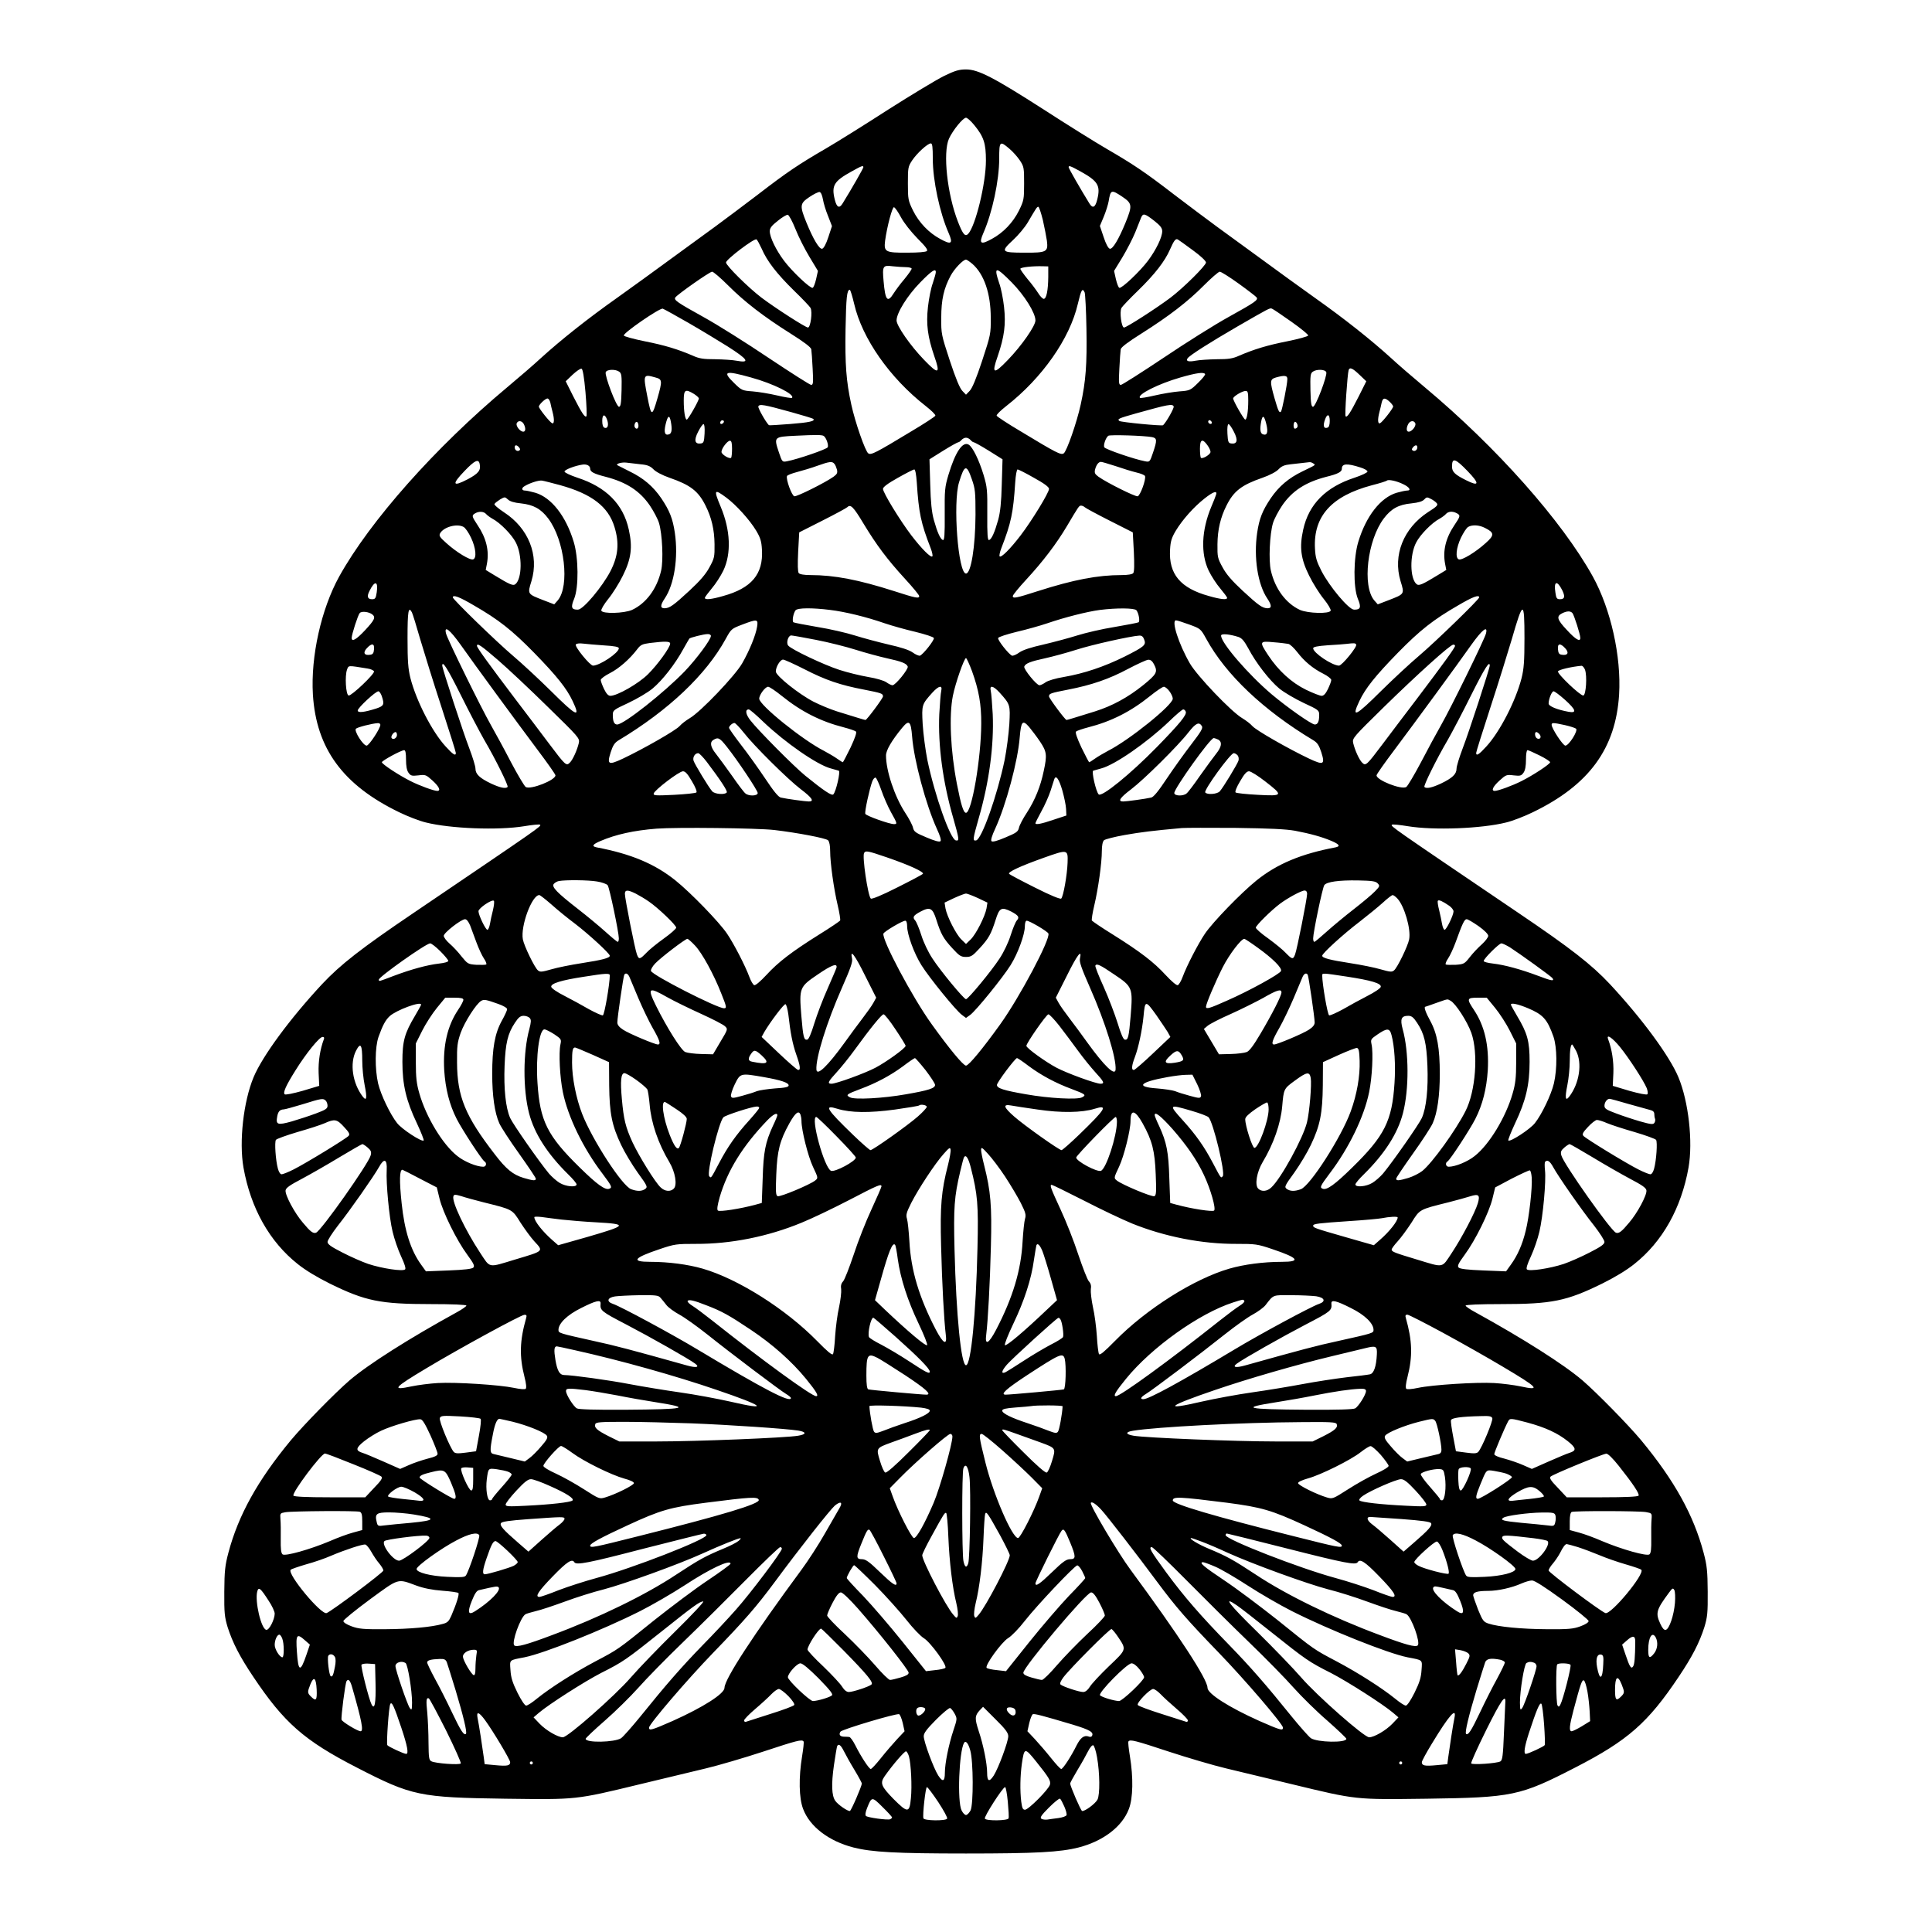 <?xml version="1.0" standalone="no"?>
<!DOCTYPE svg PUBLIC "-//W3C//DTD SVG 20010904//EN"
 "http://www.w3.org/TR/2001/REC-SVG-20010904/DTD/svg10.dtd">
<svg version="1.0" xmlns="http://www.w3.org/2000/svg"
 width="1280pt" height="1280pt" viewBox="0 0 1280 1280"
 preserveAspectRatio="xMidYMid meet">
<g transform="translate(0,1280) scale(0.1,-0.1)"
fill="#000000" stroke="none">
<path d="M6253 12296 c-50 -25 -216 -125 -370 -223 -153 -99 -339 -215 -413
-258 -179 -104 -254 -154 -450 -305 -91 -69 -217 -164 -280 -210 -63 -46 -196
-143 -295 -215 -99 -73 -261 -190 -359 -260 -191 -135 -370 -277 -502 -397
-44 -41 -146 -129 -225 -195 -474 -396 -908 -885 -1112 -1253 -119 -216 -189
-529 -174 -781 22 -358 199 -600 571 -780 55 -27 135 -58 177 -68 163 -41 479
-53 651 -25 54 9 102 14 106 10 10 -10 11 -9 -833 -581 -352 -238 -489 -345
-611 -475 -213 -229 -395 -476 -454 -617 -67 -161 -97 -426 -67 -598 48 -270
173 -492 360 -640 51 -41 131 -89 212 -129 236 -116 333 -136 671 -136 141 0
234 -4 234 -10 0 -5 -30 -26 -67 -46 -313 -172 -583 -343 -708 -450 -97 -84
-300 -291 -388 -396 -221 -267 -348 -497 -414 -746 -22 -83 -26 -120 -27 -257
-1 -142 2 -168 22 -235 33 -103 80 -195 170 -329 204 -305 337 -422 685 -601
367 -189 416 -199 987 -207 474 -6 460 -8 890 96 157 38 353 85 437 105 84 20
254 70 379 111 224 74 258 83 268 67 3 -5 -2 -49 -10 -98 -23 -140 -21 -277 7
-349 44 -117 170 -213 333 -255 122 -31 283 -40 746 -40 463 0 624 9 746 40
163 42 289 138 333 255 28 72 30 209 7 349 -8 49 -13 93 -10 98 10 16 44 7
268 -67 125 -41 295 -91 379 -111 84 -20 280 -67 437 -105 430 -104 416 -102
890 -96 571 8 620 18 987 207 348 179 481 296 685 601 90 134 137 226 170 329
20 67 23 93 22 235 -1 137 -5 174 -27 257 -66 249 -193 479 -414 746 -88 105
-291 312 -388 396 -125 107 -395 278 -707 450 -38 20 -68 41 -68 46 0 6 93 10
234 10 338 0 435 20 671 136 81 40 161 88 212 129 187 148 312 370 360 640 30
172 0 437 -67 598 -59 141 -241 388 -454 617 -122 130 -259 237 -611 475 -844
572 -843 571 -833 581 4 4 52 -1 106 -10 172 -28 488 -16 651 25 42 10 122 41
177 68 372 180 549 422 571 780 15 252 -55 565 -174 781 -204 368 -638 857
-1112 1253 -79 66 -181 154 -225 195 -132 120 -311 262 -502 397 -98 70 -260
187 -359 260 -99 72 -232 169 -295 215 -63 46 -189 141 -280 210 -196 151
-271 201 -450 305 -74 43 -260 159 -413 258 -335 215 -436 267 -517 267 -46 0
-73 -8 -147 -44z m201 -324 c64 -78 78 -121 78 -236 0 -151 -69 -434 -118
-486 -20 -20 -35 -2 -67 80 -72 185 -101 458 -60 551 25 55 93 139 113 139 8
0 32 -21 54 -48z m-274 -223 c0 -145 46 -359 105 -493 31 -71 18 -80 -56 -39
-76 41 -140 108 -180 188 -32 66 -34 74 -34 179 0 104 1 112 28 153 32 48 103
113 124 113 10 0 13 -24 13 -101z m507 66 c23 -19 54 -54 70 -78 27 -41 28
-49 28 -153 0 -105 -2 -113 -34 -179 -40 -80 -104 -147 -180 -188 -74 -41 -87
-32 -56 39 59 134 105 348 105 493 0 116 4 120 67 66z m-967 -123 c0 -7 -77
-142 -137 -239 -22 -37 -40 -28 -53 27 -22 91 -4 120 110 183 68 38 80 43 80
29z m1439 -28 c115 -64 133 -93 111 -184 -13 -55 -31 -64 -53 -27 -60 97 -137
232 -137 239 0 13 10 10 79 -28z m-1707 -184 c4 -25 19 -75 34 -111 l26 -67
-24 -73 c-15 -46 -31 -75 -41 -77 -19 -4 -59 63 -104 173 -46 113 -44 127 20
170 28 19 59 34 67 33 9 -2 17 -21 22 -48z m1986 15 c63 -43 65 -57 19 -170
-45 -110 -85 -177 -104 -173 -10 2 -26 31 -41 77 l-25 74 26 62 c14 34 28 79
32 101 13 78 17 80 93 29z m-1468 -136 c20 -37 66 -95 108 -138 53 -53 71 -76
63 -84 -7 -7 -58 -11 -129 -11 -147 -1 -157 5 -148 79 13 95 48 226 59 222 7
-2 28 -32 47 -68z m939 -16 c11 -49 23 -111 27 -138 9 -74 -1 -80 -148 -79
-155 0 -160 6 -77 83 35 32 79 85 98 117 57 97 61 104 70 104 5 0 18 -39 30
-87z m-1639 -60 c20 -51 62 -134 93 -185 l56 -93 -12 -54 c-7 -30 -17 -56 -23
-58 -16 -5 -136 108 -190 180 -53 71 -94 155 -94 195 0 21 12 37 53 69 28 23
58 41 66 40 8 -1 31 -44 51 -94z m2376 55 c42 -33 54 -49 54 -70 0 -40 -41
-124 -94 -195 -54 -72 -174 -185 -190 -180 -6 2 -16 28 -23 58 l-12 54 55 90
c30 50 68 124 85 165 16 41 34 85 39 98 13 31 24 28 86 -20z m-2600 -185 c36
-84 101 -167 214 -278 56 -54 106 -107 110 -115 14 -26 0 -130 -17 -130 -16 0
-218 130 -308 198 -88 67 -235 213 -235 233 0 20 187 162 202 153 5 -3 20 -31
34 -61z m2857 -11 c51 -37 87 -71 87 -81 0 -20 -148 -167 -235 -233 -90 -68
-292 -198 -308 -198 -17 0 -31 104 -17 130 4 8 54 61 110 115 111 108 178 195
211 271 27 61 38 76 53 67 6 -3 50 -35 99 -71z m-1460 -91 c77 -68 121 -196
121 -356 1 -107 -1 -114 -57 -285 -39 -118 -66 -183 -83 -200 l-24 -25 -24 25
c-17 17 -44 82 -83 200 -56 171 -58 178 -57 285 0 120 17 194 62 278 25 47 83
107 102 107 5 0 24 -13 43 -29z m-440 -21 c20 0 37 -5 37 -10 0 -6 -22 -37
-48 -69 -27 -31 -58 -74 -71 -94 -41 -66 -56 -48 -67 80 -9 101 -5 107 59 99
28 -3 69 -6 90 -6z m942 -65 c-1 -89 -12 -145 -30 -145 -7 0 -24 17 -36 37
-13 20 -44 63 -71 94 -26 32 -48 63 -48 68 0 10 79 19 150 17 l35 -1 0 -70z
m-745 32 c0 -8 -9 -40 -20 -73 -12 -32 -26 -103 -32 -157 -13 -116 -2 -198 42
-327 42 -119 28 -124 -68 -24 -90 93 -182 225 -182 261 0 50 72 165 156 251
78 80 104 96 104 69z m504 -69 c84 -86 156 -201 156 -251 0 -36 -92 -168 -182
-261 -96 -100 -110 -95 -68 24 44 129 55 211 42 327 -6 54 -20 125 -32 157
-38 113 -24 113 84 4z m-1880 -19 c108 -108 233 -205 414 -319 89 -56 134 -90
137 -104 2 -12 6 -69 9 -128 5 -93 4 -108 -10 -108 -8 0 -135 81 -282 179
-147 99 -341 221 -432 271 -175 97 -196 112 -186 129 12 19 228 171 244 171 8
0 56 -41 106 -91z m3384 11 c61 -44 114 -85 118 -91 10 -17 -11 -32 -186 -129
-91 -50 -285 -172 -432 -271 -147 -98 -274 -179 -282 -179 -14 0 -15 15 -10
108 3 59 7 116 9 128 3 14 48 48 137 104 182 115 307 211 413 318 50 50 97 91
106 92 9 0 66 -36 127 -80z m-2549 -133 c53 -230 236 -491 474 -677 37 -29 66
-57 64 -64 -2 -6 -75 -54 -163 -106 -233 -141 -263 -156 -281 -144 -20 12 -88
208 -113 324 -34 155 -42 267 -38 501 4 210 9 259 28 259 4 0 17 -42 29 -93z
m1527 76 c4 -10 10 -119 12 -242 4 -234 -4 -346 -38 -501 -25 -116 -93 -312
-113 -324 -18 -12 -48 3 -281 144 -88 52 -161 100 -163 106 -2 7 27 35 64 64
238 186 421 447 474 677 22 93 30 108 45 76z m-2625 -202 c85 -49 202 -120
261 -157 135 -86 150 -111 58 -94 -25 5 -88 9 -141 10 -79 0 -106 4 -150 24
-98 42 -182 68 -318 95 -74 15 -136 32 -138 38 -6 16 238 184 258 178 9 -3 86
-46 170 -94z m3994 8 c64 -45 114 -86 112 -92 -2 -6 -64 -23 -138 -38 -136
-27 -220 -53 -318 -95 -44 -20 -71 -24 -150 -24 -53 -1 -116 -5 -141 -10 -46
-9 -65 -3 -52 16 12 19 151 107 327 209 217 125 218 126 232 120 7 -2 64 -41
128 -86z m-4676 -468 c7 -84 10 -155 6 -159 -10 -10 -31 22 -87 132 l-50 100
46 44 c26 24 52 42 59 39 8 -2 17 -55 26 -156z m5128 116 l45 -43 -50 -100
c-56 -110 -77 -142 -87 -132 -7 6 12 279 20 306 7 21 25 14 72 -31z m-4904 20
c15 -11 17 -27 15 -122 -2 -87 -6 -110 -17 -110 -18 0 -96 207 -88 229 8 20
66 21 90 3z m4684 -3 c8 -22 -70 -229 -88 -229 -11 0 -15 23 -17 110 -2 95 0
111 15 122 24 18 82 17 90 -3z m-3811 -35 c149 -41 293 -113 271 -135 -3 -3
-47 4 -98 16 -51 12 -125 24 -163 27 -69 5 -73 7 -123 56 -80 78 -59 84 113
36z m3008 23 c3 -5 -18 -31 -47 -59 -50 -49 -54 -51 -123 -56 -38 -3 -112 -15
-163 -27 -51 -12 -95 -19 -98 -16 -22 21 121 93 267 135 108 31 155 37 164 23z
m-3641 -23 c45 -12 46 -21 13 -137 -36 -125 -41 -124 -67 10 -29 149 -28 150
54 127z m4186 -11 c0 -34 -35 -207 -42 -215 -12 -11 -18 3 -43 89 -32 113 -31
125 9 137 57 16 77 14 76 -11z m-3931 -98 c17 -11 32 -24 32 -30 0 -15 -71
-140 -80 -140 -11 0 -20 54 -20 126 0 73 10 79 68 44z m3672 -44 c0 -72 -9
-126 -20 -126 -9 0 -80 125 -80 140 0 14 61 50 83 50 14 0 17 -10 17 -64z
m-4624 -13 c3 -16 10 -44 15 -63 13 -50 11 -80 -3 -74 -15 6 -88 98 -88 110 0
13 43 54 57 54 7 0 15 -12 19 -27z m5561 5 c13 -12 23 -26 23 -31 0 -13 -72
-105 -87 -111 -15 -6 -17 24 -4 74 5 19 12 47 15 63 8 33 22 34 53 5z m-3963
-69 c76 -21 141 -41 144 -44 15 -15 -26 -24 -152 -34 -77 -6 -141 -10 -142 -8
-23 24 -73 114 -70 124 7 18 36 13 220 -38z m2532 38 c4 -10 -47 -101 -70
-124 -6 -7 -282 20 -290 28 -15 13 -7 17 110 50 215 60 242 65 250 46z m-3753
-90 c11 -34 3 -59 -18 -51 -10 4 -15 19 -15 46 0 45 18 48 33 5z m4787 -6 c0
-24 -5 -41 -14 -44 -27 -10 -33 13 -16 57 14 38 30 31 30 -13z m-4366 -2 c10
-52 7 -79 -10 -86 -29 -11 -37 12 -24 66 14 58 25 65 34 20z m3946 -20 c13
-54 5 -77 -24 -66 -17 7 -20 34 -10 86 9 45 20 38 34 -20z m-3599 8 c-13 -13
-26 -3 -16 12 3 6 11 8 17 5 6 -4 6 -10 -1 -17z m3236 -3 c-9 -9 -28 6 -21 18
4 6 10 6 17 -1 6 -6 8 -13 4 -17z m-4557 -3 c14 -27 13 -51 -3 -51 -21 0 -50
37 -44 55 9 21 34 19 47 -4z m760 -12 c0 -20 -15 -26 -24 -10 -8 13 4 42 15
35 5 -3 9 -14 9 -25z m4365 -9 c-3 -6 -10 -10 -16 -10 -10 0 -12 33 -2 44 9 9
26 -22 18 -34z m782 25 c6 -18 -23 -55 -44 -55 -16 0 -17 24 -3 51 13 23 38
25 47 4z m-4709 -67 c-3 -55 -6 -63 -24 -66 -41 -6 -48 21 -19 77 14 28 30 51
36 51 6 0 9 -24 7 -62z m3507 11 c29 -56 22 -83 -19 -77 -18 3 -21 11 -24 66
-2 38 1 62 7 62 6 0 22 -23 36 -51z m-2718 -27 c16 -10 34 -59 27 -75 -5 -13
-200 -80 -270 -93 -31 -6 -32 -5 -53 57 -35 105 -35 105 109 112 139 7 175 6
187 -1z m2176 -8 c33 -7 34 -20 6 -103 -21 -62 -22 -63 -53 -57 -70 13 -265
80 -270 93 -7 16 11 65 27 76 12 8 237 1 290 -9z m-1203 -19 c7 -8 16 -15 21
-15 5 0 50 -25 100 -56 l91 -57 -5 -166 c-3 -120 -10 -185 -24 -236 -23 -82
-43 -127 -60 -133 -10 -3 -13 35 -12 170 1 161 0 179 -25 263 -30 98 -71 182
-98 199 -40 24 -89 -49 -134 -199 -25 -84 -26 -102 -25 -263 1 -135 -2 -173
-12 -170 -17 6 -37 51 -60 133 -14 51 -21 116 -24 236 l-5 166 91 57 c50 31
95 56 100 56 5 0 14 7 21 15 7 8 20 15 30 15 10 0 23 -7 30 -15z m-1580 -58
c0 -30 -3 -56 -6 -60 -11 -10 -64 22 -64 39 0 23 39 74 56 74 10 0 14 -14 14
-53z m3149 24 c12 -16 21 -36 21 -45 0 -17 -53 -49 -64 -39 -3 4 -6 30 -6 60
0 62 16 70 49 24z m-4560 -15 c8 -10 9 -16 1 -21 -13 -8 -30 3 -30 21 0 18 14
18 29 0z m5951 0 c0 -18 -17 -29 -30 -21 -8 5 -7 11 1 21 15 18 29 18 29 0z
m-6212 -110 c9 -42 -8 -63 -79 -101 -101 -53 -108 -35 -21 55 68 71 93 82 100
46z m6545 -47 c82 -85 78 -105 -11 -60 -74 37 -92 55 -92 90 0 61 21 55 103
-30z m-5479 45 c46 -4 64 -12 85 -33 16 -17 58 -39 106 -56 139 -48 191 -88
239 -184 40 -79 59 -160 60 -256 1 -85 -1 -94 -34 -154 -24 -45 -62 -89 -132
-154 -106 -98 -131 -116 -165 -117 -30 0 -29 20 1 65 63 93 91 271 67 435 -14
95 -35 147 -90 229 -54 79 -119 134 -210 178 -42 21 -78 39 -81 41 -12 9 29
21 60 17 19 -2 61 -7 94 -11z m1284 3 c6 -6 13 -24 17 -38 5 -22 1 -30 -22
-47 -56 -40 -243 -133 -260 -130 -17 3 -57 112 -49 134 2 6 33 18 68 27 34 9
95 27 133 41 81 29 99 31 113 13z m1863 -15 c46 -16 108 -35 137 -42 30 -7 55
-17 58 -24 8 -22 -32 -131 -49 -134 -17 -3 -204 90 -260 130 -23 17 -27 25
-22 47 8 31 23 51 39 51 7 0 50 -13 97 -28z m1309 18 c18 -11 22 -8 -71 -53
-91 -44 -156 -99 -210 -178 -55 -82 -76 -134 -90 -229 -24 -164 4 -342 67
-435 30 -45 31 -65 2 -65 -35 1 -60 19 -166 117 -70 65 -108 109 -132 154 -33
60 -35 69 -34 154 1 96 20 177 60 256 48 96 100 136 239 184 48 17 90 39 106
56 20 21 39 29 80 33 54 6 106 12 124 14 6 1 17 -2 25 -8z m-4790 -35 c0 -21
24 -34 103 -54 138 -36 226 -93 293 -191 24 -36 52 -88 60 -115 22 -72 30
-249 14 -316 -28 -121 -100 -217 -193 -260 -53 -23 -194 -27 -203 -5 -3 8 17
42 46 78 28 34 72 104 97 155 55 111 65 187 39 304 -37 169 -150 282 -340 344
-48 16 -86 34 -86 41 0 12 70 39 120 46 28 4 50 -8 50 -27z m5103 8 c26 -8 47
-20 47 -27 0 -7 -38 -25 -86 -41 -190 -62 -303 -175 -340 -344 -26 -117 -16
-193 39 -304 25 -51 69 -121 97 -155 29 -36 49 -70 46 -78 -9 -22 -150 -18
-203 5 -93 43 -165 139 -193 260 -16 67 -8 244 14 316 8 27 36 79 60 115 67
98 155 155 293 191 78 19 103 33 103 53 0 35 33 38 123 9z m-2574 -79 c22 -63
24 -84 24 -234 -1 -213 -30 -390 -63 -390 -52 0 -88 468 -46 605 36 118 50
121 85 19z m-365 -21 c13 -201 27 -268 92 -435 10 -26 15 -51 11 -54 -10 -11
-70 49 -139 139 -74 97 -188 283 -188 308 0 12 30 35 98 73 53 30 102 55 109
56 7 0 13 -31 17 -87z m777 31 c69 -38 99 -61 99 -73 0 -25 -114 -211 -188
-308 -69 -90 -129 -150 -139 -139 -4 3 1 28 11 54 65 167 79 234 92 435 3 48
10 87 16 87 5 0 55 -25 109 -56z m-3141 -48 c210 -58 320 -142 361 -277 33
-107 25 -192 -26 -292 -54 -104 -181 -256 -216 -256 -43 -1 -49 15 -25 72 31
77 29 272 -3 377 -52 172 -148 293 -253 325 -29 8 -60 15 -70 15 -21 0 -24 15
-6 27 34 22 96 42 118 39 14 -2 68 -16 120 -30z m5585 7 c43 -20 57 -43 28
-43 -11 0 -42 -7 -71 -15 -105 -32 -201 -153 -253 -325 -32 -105 -34 -300 -3
-377 24 -57 18 -73 -25 -72 -35 0 -162 152 -216 256 -33 65 -40 90 -43 150
-11 213 110 347 377 418 51 13 96 27 100 31 9 9 63 -2 106 -23z m-4484 -89
c64 -47 156 -148 199 -220 28 -47 35 -70 38 -125 10 -163 -69 -256 -258 -308
-80 -23 -120 -26 -120 -12 0 5 21 33 46 63 25 29 59 82 76 117 54 113 48 268
-17 423 -48 115 -44 121 36 62z m3246 19 c-3 -10 -17 -46 -32 -81 -65 -155
-71 -310 -17 -423 17 -35 51 -88 76 -117 25 -30 46 -58 46 -63 0 -14 -40 -11
-120 12 -189 52 -268 145 -258 308 3 55 10 78 38 125 45 74 119 157 190 213
58 46 86 55 77 26z m-4606 -58 c83 -9 133 -36 181 -100 109 -144 144 -448 63
-543 l-23 -26 -73 28 c-105 41 -105 39 -78 126 52 172 -20 351 -182 456 -38
25 -67 50 -63 55 3 6 20 19 37 30 31 18 32 18 52 0 13 -13 43 -22 86 -26z
m6068 1 c10 -12 1 -22 -58 -59 -162 -106 -234 -285 -182 -457 27 -87 27 -85
-78 -126 l-73 -28 -23 26 c-81 95 -46 399 63 543 49 65 98 92 183 100 47 5 73
13 85 26 15 16 19 17 43 4 15 -7 33 -20 40 -29z m-3798 -135 c86 -142 156
-236 275 -366 52 -56 94 -108 94 -114 0 -18 -22 -14 -167 33 -235 75 -395 106
-554 106 -41 0 -71 5 -77 13 -7 8 -8 56 -4 141 l7 129 154 78 c85 43 159 83
165 89 21 21 40 3 107 -109z m1465 109 c6 -6 80 -46 165 -89 l154 -78 7 -129
c4 -85 3 -133 -4 -141 -6 -8 -36 -13 -77 -13 -159 0 -319 -31 -554 -106 -146
-47 -167 -51 -167 -33 0 7 40 56 89 109 110 119 200 237 270 355 80 135 80
135 94 135 7 0 18 -5 23 -10z m-3965 -46 c7 -8 26 -22 42 -31 50 -26 128 -105
155 -158 43 -84 41 -238 -3 -275 -15 -13 -38 -3 -138 58 l-59 36 8 41 c16 86
-4 170 -62 256 -39 59 -40 64 -16 78 25 15 58 13 73 -5z m6430 6 c26 -14 25
-20 -15 -79 -58 -86 -78 -170 -62 -256 l8 -41 -59 -36 c-100 -61 -123 -71
-138 -58 -44 37 -46 191 -3 275 27 53 105 132 155 158 16 9 35 23 42 31 15 18
44 21 72 6z m-6580 -91 c12 -6 34 -38 50 -72 32 -68 38 -134 14 -143 -20 -8
-112 48 -178 108 -44 39 -50 49 -41 65 24 42 112 66 155 42z m6768 -7 c62 -31
63 -48 4 -100 -66 -60 -158 -116 -178 -108 -24 9 -18 75 14 143 16 33 37 66
48 72 27 16 74 13 112 -7z m-7343 -426 c-6 -40 -10 -46 -31 -46 -30 0 -36 18
-17 55 35 71 59 66 48 -9z m7853 16 c22 -44 18 -62 -14 -62 -20 0 -25 6 -30
44 -12 75 10 84 44 18z m-7211 -102 c165 -95 253 -164 401 -315 149 -153 215
-235 255 -320 55 -116 26 -102 -145 68 -79 78 -191 182 -249 231 -112 95 -400
375 -400 388 0 20 43 4 138 -52z m6662 52 c0 -13 -288 -293 -400 -388 -58 -49
-170 -153 -249 -231 -171 -170 -200 -184 -145 -68 40 85 106 167 255 320 148
151 236 220 401 315 95 56 138 72 138 52z m-4300 -83 c99 -12 239 -46 360 -88
47 -16 139 -42 204 -57 65 -16 121 -34 123 -41 5 -13 -70 -108 -92 -117 -7 -2
-29 7 -48 21 -24 17 -76 34 -161 53 -68 16 -169 43 -223 60 -54 17 -165 43
-247 56 -83 14 -154 28 -159 31 -11 7 -1 61 14 80 14 16 110 17 229 2z m2029
-2 c15 -19 25 -73 14 -80 -5 -3 -76 -17 -159 -31 -82 -13 -193 -39 -247 -56
-54 -17 -155 -44 -223 -60 -85 -19 -137 -36 -161 -53 -19 -14 -41 -23 -48 -21
-22 9 -97 104 -92 117 2 7 58 25 123 41 65 15 157 41 204 57 114 39 263 77
347 88 111 14 229 13 242 -2z m-4800 -14 c5 -10 30 -90 55 -178 26 -88 89
-291 141 -450 52 -160 95 -296 95 -303 0 -23 -18 -12 -68 43 -89 97 -194 301
-233 453 -15 61 -19 110 -19 264 0 180 6 214 29 171z m7371 -171 c0 -154 -4
-203 -19 -264 -39 -152 -144 -356 -233 -453 -50 -55 -68 -66 -68 -43 0 7 43
143 95 303 52 159 115 362 141 450 75 260 84 260 84 7z m-7633 157 c23 -19 15
-36 -48 -104 -59 -63 -89 -80 -89 -51 0 22 41 150 53 164 12 15 61 9 84 -9z
m7951 9 c11 -14 52 -142 52 -164 0 -29 -30 -12 -89 52 -66 70 -71 91 -31 111
32 16 55 16 68 1z m-5402 -90 c-9 -57 -51 -159 -99 -243 -47 -82 -275 -321
-347 -363 -25 -15 -55 -38 -67 -52 -22 -27 -237 -150 -376 -216 -96 -45 -107
-40 -81 42 15 46 26 63 52 79 333 200 580 435 710 672 36 66 39 68 107 94 102
39 109 38 101 -13z m2864 14 c74 -27 75 -28 112 -95 130 -237 377 -472 710
-672 26 -16 37 -33 52 -79 26 -82 15 -87 -81 -42 -139 66 -354 189 -376 216
-12 14 -42 37 -67 52 -72 42 -300 281 -347 363 -74 128 -124 285 -92 285 8 0
48 -13 89 -28z m-4828 -134 c95 -135 365 -503 511 -698 64 -85 117 -160 117
-167 0 -32 -165 -97 -197 -77 -9 6 -53 80 -98 165 -44 85 -104 195 -133 246
-64 112 -288 568 -297 606 -14 56 25 26 97 -75z m6793 75 c-9 -38 -233 -494
-297 -606 -29 -51 -89 -161 -133 -246 -45 -85 -89 -159 -98 -165 -32 -20 -197
45 -197 77 0 7 53 82 117 167 146 195 416 563 511 698 72 101 111 131 97 75z
m-5135 -16 c0 -24 -94 -151 -173 -234 -136 -141 -404 -353 -448 -353 -20 0
-29 20 -29 63 0 31 4 34 103 80 57 27 129 69 160 95 65 54 149 161 203 260 21
37 39 69 41 71 5 7 96 30 121 30 12 1 22 -5 22 -12z m3495 -7 c23 -8 38 -26
65 -75 50 -96 141 -213 206 -267 32 -26 104 -68 161 -95 99 -46 103 -49 103
-80 0 -43 -9 -63 -29 -63 -22 0 -181 112 -287 201 -153 130 -334 339 -334 388
0 15 55 10 115 -9z m-2800 -19 c83 -16 202 -46 265 -66 63 -20 156 -45 205
-56 97 -21 131 -34 139 -55 6 -16 -81 -124 -101 -124 -7 0 -26 9 -41 20 -16
11 -66 26 -121 35 -52 9 -138 30 -190 47 -100 32 -318 135 -339 161 -15 18 0
67 20 67 7 0 81 -13 163 -29z m2175 3 c15 -37 4 -47 -129 -114 -135 -67 -269
-112 -402 -135 -55 -9 -105 -24 -121 -35 -15 -11 -34 -20 -41 -20 -20 0 -107
108 -101 124 8 21 42 34 139 55 50 11 142 36 205 56 105 34 363 91 418 94 16
1 26 -7 32 -25z m-3140 -28 c0 -25 -83 -140 -147 -203 -62 -62 -204 -143 -249
-143 -14 0 -27 14 -42 45 -12 25 -22 52 -22 60 0 8 27 28 60 45 60 30 133 94
182 159 22 29 33 34 84 41 99 12 134 12 134 -4z m4096 -2 c12 -3 38 -28 59
-55 47 -61 103 -108 173 -143 28 -14 52 -33 52 -41 0 -8 -10 -35 -22 -60 -15
-31 -28 -45 -42 -45 -11 0 -57 18 -103 40 -96 47 -183 126 -251 229 -60 91
-58 95 36 86 42 -3 86 -9 98 -11z m-4533 -10 c70 -4 97 -10 97 -19 0 -30 -125
-114 -171 -115 -20 0 -123 126 -114 140 4 7 24 9 48 6 23 -3 86 -8 140 -12z
m4982 6 c9 -14 -94 -140 -114 -140 -46 1 -171 85 -171 115 0 9 27 15 98 20 53
3 108 7 122 9 52 6 59 6 65 -4z m-6507 -32 c-2 -26 -8 -34 -27 -36 -38 -6 -48
14 -21 43 33 36 52 33 48 -7z m820 -70 c64 -55 213 -195 330 -310 208 -203
213 -209 207 -240 -11 -47 -40 -112 -60 -131 -23 -23 -29 -18 -135 123 -47 63
-151 200 -230 304 -174 230 -250 335 -250 347 0 21 27 3 138 -93z m6342 93 c0
-12 -76 -117 -250 -347 -79 -104 -183 -241 -230 -304 -106 -141 -112 -146
-135 -123 -20 19 -49 84 -60 131 -6 31 -1 37 203 237 224 219 439 413 460 414
6 1 12 -3 12 -8z m730 -16 c27 -29 17 -49 -21 -43 -19 2 -25 10 -27 36 -4 40
15 43 48 7z m-3930 -152 c45 -125 62 -221 61 -348 -1 -229 -63 -590 -101 -590
-17 0 -33 52 -60 190 -43 221 -53 454 -27 585 17 85 75 250 87 250 4 0 22 -39
40 -87z m-1110 13 c140 -72 237 -105 395 -135 117 -23 125 -26 125 -45 0 -12
-107 -156 -116 -156 -6 0 -60 17 -189 57 -44 14 -114 43 -155 64 -97 50 -250
172 -250 200 0 31 29 79 48 79 9 0 73 -29 142 -64z m2315 34 c27 -52 20 -65
-72 -140 -101 -81 -204 -137 -318 -173 -129 -40 -183 -57 -189 -57 -9 0 -116
144 -116 156 0 19 8 22 126 45 155 30 272 70 399 138 61 32 120 59 132 60 15
1 27 -8 38 -29z m-4594 -201 c55 -111 125 -244 155 -297 78 -133 164 -308 157
-316 -13 -13 -50 -5 -110 23 -75 36 -103 62 -103 99 0 15 -18 74 -40 132 -41
106 -180 532 -180 550 0 36 33 -15 121 -191z m6819 191 c0 -18 -139 -444 -180
-550 -22 -58 -40 -117 -40 -132 0 -37 -28 -63 -103 -99 -60 -28 -97 -36 -110
-23 -7 8 79 183 157 316 30 53 100 186 155 297 88 176 121 227 121 191z
m-7436 -19 c22 -3 41 -12 44 -19 5 -17 -149 -163 -168 -160 -19 4 -26 130 -11
171 11 30 4 29 135 8z m8067 -8 c15 -41 7 -167 -11 -171 -19 -3 -173 143 -168
160 4 11 89 31 156 37 7 0 17 -11 23 -26z m-5321 -174 c129 -104 258 -169 411
-208 38 -10 74 -22 80 -28 6 -6 -6 -42 -36 -106 -26 -53 -49 -97 -51 -97 -3 0
-20 11 -37 23 -18 13 -57 36 -87 52 -141 71 -430 304 -430 346 0 26 40 79 59
79 9 0 50 -28 91 -61z m1056 34 c-4 -16 -9 -85 -13 -154 -9 -207 23 -449 93
-691 39 -137 41 -151 17 -146 -37 7 -140 298 -189 533 -13 66 -27 173 -31 237
-7 129 -6 131 64 209 43 47 68 52 59 12z m387 -12 c70 -78 71 -80 64 -209 -4
-64 -18 -171 -31 -237 -49 -235 -152 -526 -189 -533 -24 -5 -22 9 17 146 70
242 102 484 93 691 -4 69 -9 138 -13 154 -9 40 16 35 59 -12z m1125 9 c12 -16
22 -38 22 -49 0 -42 -289 -275 -430 -346 -30 -16 -69 -39 -87 -52 -17 -12 -34
-23 -37 -23 -2 0 -25 44 -51 97 -30 64 -42 100 -36 106 6 6 42 18 80 28 153
39 282 104 411 208 41 33 82 61 91 61 8 0 25 -13 37 -30z m-5219 -31 c19 -56
15 -66 -36 -83 -82 -26 -123 -30 -123 -13 0 17 118 127 137 127 6 0 16 -14 22
-31z m7839 -25 c73 -66 81 -90 25 -80 -77 14 -133 37 -133 55 0 30 21 81 33
81 7 0 40 -25 75 -56z m-5310 -147 c144 -137 355 -284 446 -308 23 -6 46 -13
53 -15 13 -3 -18 -139 -36 -157 -11 -11 -65 26 -186 124 -77 63 -312 300 -364
367 -31 40 -36 72 -10 72 6 0 50 -37 97 -83z m2798 68 c8 -21 -40 -79 -190
-233 -177 -181 -367 -335 -387 -315 -18 18 -49 154 -36 157 7 2 30 9 53 15 91
24 302 171 446 308 47 46 91 83 97 83 7 0 14 -7 17 -15z m-1813 -165 c12 -157
92 -453 163 -609 23 -49 31 -78 25 -84 -7 -7 -39 2 -93 25 -72 30 -83 38 -89
64 -3 16 -27 62 -53 101 -70 108 -126 277 -126 378 0 34 37 98 107 183 46 56
58 45 66 -58z m848 -34 c44 -66 47 -88 24 -194 -21 -102 -58 -193 -111 -275
-26 -39 -50 -85 -53 -101 -6 -26 -17 -34 -89 -64 -54 -23 -86 -32 -93 -25 -6
6 2 35 25 84 71 155 150 448 162 605 9 106 19 117 62 68 18 -22 51 -65 73 -98z
m-4371 112 c0 -24 -75 -138 -91 -138 -23 0 -85 98 -71 112 10 10 107 35 145
37 9 1 17 -4 17 -11z m2406 -50 c68 -88 294 -312 381 -378 74 -56 89 -80 52
-80 -21 0 -148 17 -186 26 -16 3 -49 44 -104 127 -45 67 -117 168 -161 224
-43 56 -78 106 -78 111 0 12 22 32 36 32 6 0 33 -28 60 -62z m3037 41 c8 -13
-7 -38 -70 -120 -44 -57 -117 -159 -162 -226 -55 -83 -88 -124 -104 -127 -38
-9 -165 -26 -186 -26 -37 0 -22 24 52 80 87 66 313 290 381 378 49 62 70 72
89 41z m2405 7 c35 -8 69 -19 74 -24 14 -14 -48 -112 -71 -112 -16 0 -91 114
-91 138 0 15 9 15 88 -2z m-7738 -65 c0 -21 -26 -36 -36 -20 -6 11 13 39 27
39 5 0 9 -9 9 -19z m7570 4 c14 -17 5 -36 -15 -28 -16 6 -21 43 -6 43 5 0 14
-7 21 -15z m-5385 -82 c73 -92 205 -290 205 -307 0 -20 -59 -22 -81 -3 -9 6
-49 59 -89 117 -41 58 -89 123 -107 146 -37 46 -42 78 -15 93 30 18 41 12 87
-46z m3256 47 c28 -16 23 -48 -14 -94 -18 -23 -66 -88 -107 -146 -40 -58 -80
-111 -89 -117 -22 -19 -81 -17 -81 3 0 31 238 364 261 364 6 0 19 -5 30 -10z
m-5381 -133 c0 -42 5 -70 16 -86 15 -21 22 -23 66 -18 47 6 51 4 94 -35 44
-40 56 -68 31 -68 -22 0 -118 35 -177 65 -78 39 -190 113 -190 125 0 10 126
79 148 80 8 0 12 -19 12 -63z m7510 28 c39 -19 70 -40 70 -45 0 -12 -112 -86
-190 -125 -59 -30 -155 -65 -177 -65 -25 0 -13 28 31 68 43 39 47 41 94 35 44
-5 51 -3 66 18 11 16 16 44 16 86 0 36 4 63 10 63 6 0 42 -16 80 -35z m-5518
-42 c90 -119 139 -193 133 -203 -11 -17 -81 -12 -97 8 -23 26 -115 178 -123
202 -7 23 9 50 31 50 7 0 32 -26 56 -57z m3518 42 c6 -8 9 -23 5 -35 -8 -24
-100 -176 -123 -202 -16 -20 -86 -25 -97 -8 -10 16 167 260 189 260 8 0 19 -7
26 -15z m-3616 -171 c23 -38 35 -69 30 -74 -5 -5 -72 -12 -148 -16 -124 -6
-138 -5 -135 9 6 23 168 147 194 147 15 0 31 -17 59 -66z m3797 0 c123 -95
121 -99 -47 -90 -76 4 -143 11 -148 16 -5 5 7 36 30 74 28 49 44 66 59 66 12
0 60 -30 106 -66z m-2542 -59 c15 -44 44 -110 64 -146 42 -75 43 -79 20 -79
-31 0 -185 55 -190 68 -6 13 28 167 46 215 6 16 16 27 22 25 6 -2 23 -40 38
-83z m1199 -1 c12 -43 24 -99 25 -123 l2 -44 -85 -28 c-82 -28 -120 -35 -120
-23 0 4 18 39 39 78 22 39 49 100 61 136 11 36 23 71 25 78 11 30 31 1 53 -74z
m-1908 -263 c153 -18 341 -54 356 -68 9 -9 14 -36 14 -71 0 -79 24 -250 50
-360 12 -50 19 -96 16 -101 -4 -5 -65 -47 -138 -92 -182 -114 -272 -183 -350
-268 -40 -43 -73 -71 -81 -68 -8 3 -22 27 -32 54 -28 76 -104 222 -148 287
-52 77 -240 271 -342 353 -137 110 -295 176 -522 219 -35 7 -27 20 25 42 103
44 221 70 372 82 131 10 665 4 780 -9z m3450 -5 c100 -19 177 -40 243 -68 51
-22 59 -35 25 -42 -228 -43 -386 -109 -523 -219 -102 -82 -290 -276 -342 -353
-44 -65 -120 -211 -148 -287 -10 -27 -24 -51 -32 -54 -8 -3 -41 25 -81 68 -78
85 -168 154 -350 268 -73 45 -134 87 -138 92 -3 5 4 51 16 101 26 110 50 281
50 360 0 35 5 62 14 71 8 7 70 23 138 35 108 19 181 28 378 46 25 2 185 2 355
1 224 -3 334 -8 395 -19z m-2705 -176 c154 -53 251 -98 239 -110 -5 -5 -82
-46 -172 -91 -103 -52 -167 -78 -173 -72 -19 19 -58 281 -44 302 10 17 24 14
150 -29z m1198 -36 c-3 -82 -28 -223 -42 -237 -6 -6 -70 20 -173 72 -90 45
-167 86 -172 91 -12 12 72 51 229 107 160 57 161 56 158 -33z m-3118 -124 c33
-5 65 -17 71 -25 12 -16 74 -313 74 -352 0 -13 -3 -23 -7 -23 -5 0 -42 31 -83
68 -41 37 -122 104 -180 149 -140 109 -177 147 -161 167 7 8 22 17 34 19 43 8
193 7 252 -3z m5172 -12 c16 -17 15 -20 -17 -53 -19 -20 -82 -73 -140 -118
-58 -45 -139 -112 -180 -149 -41 -37 -78 -68 -82 -68 -5 0 -8 10 -8 23 0 39
62 337 74 353 17 22 95 33 223 31 92 -2 116 -5 130 -19z m-4914 -69 c23 -12
62 -35 86 -52 60 -41 181 -156 181 -173 0 -7 -37 -40 -82 -72 -46 -33 -99 -76
-117 -96 -42 -43 -48 -44 -61 -10 -13 32 -80 372 -80 402 0 28 19 28 73 1z
m4447 -1 c0 -30 -67 -370 -80 -402 -13 -34 -19 -33 -61 10 -18 20 -71 63 -116
96 -46 32 -83 65 -83 72 0 14 102 115 161 159 51 38 141 87 162 87 11 0 17 -8
17 -22z m-2181 -28 l63 -30 -6 -38 c-10 -54 -70 -172 -105 -206 l-31 -30 -31
30 c-35 34 -95 152 -105 206 l-6 38 63 30 c35 16 71 30 79 30 8 0 44 -14 79
-30z m-2825 -43 c39 -35 109 -92 156 -127 90 -69 230 -197 230 -212 0 -15 -50
-28 -185 -49 -71 -11 -162 -29 -202 -41 -63 -18 -75 -19 -89 -7 -22 18 -92
162 -100 206 -16 88 60 293 109 293 5 0 41 -28 81 -63z m5604 40 c46 -49 91
-202 78 -270 -8 -44 -78 -188 -100 -206 -14 -12 -26 -11 -89 7 -40 12 -131 30
-202 41 -135 21 -185 34 -185 49 0 16 142 145 246 224 54 42 124 99 154 126
30 28 60 51 66 52 6 0 20 -10 32 -23z m-5992 -77 c-8 -30 -17 -72 -20 -92 -4
-21 -11 -38 -17 -38 -12 0 -59 98 -59 123 0 20 90 81 102 69 4 -4 1 -32 -6
-62z m6337 28 c15 -11 27 -27 27 -36 0 -25 -47 -122 -59 -122 -6 0 -13 17 -17
38 -3 20 -12 61 -19 91 -8 30 -12 58 -9 63 6 9 32 -3 77 -34z m-3399 -93 c30
-94 46 -123 107 -189 45 -49 56 -56 89 -56 33 0 44 7 89 56 61 66 77 95 107
189 25 81 39 88 103 56 49 -26 57 -38 38 -59 -9 -10 -27 -54 -41 -98 -15 -48
-46 -113 -74 -155 -54 -83 -208 -269 -222 -269 -14 0 -168 186 -222 269 -28
42 -59 107 -74 155 -14 44 -32 88 -41 98 -19 21 -12 33 35 58 64 34 81 25 106
-55z m-3089 -37 c9 -24 28 -74 42 -113 14 -38 36 -86 49 -105 13 -19 20 -37
15 -40 -5 -3 -34 -3 -66 -2 -54 4 -57 6 -97 55 -22 29 -58 67 -79 85 -22 19
-39 42 -39 52 0 20 114 109 141 110 11 0 23 -16 34 -42z m6681 -4 c38 -27 64
-53 64 -64 0 -10 -19 -35 -42 -56 -24 -21 -60 -59 -80 -85 -35 -45 -40 -47
-93 -51 -32 -1 -61 -1 -66 2 -5 3 2 21 15 40 13 19 35 67 49 105 46 127 59
155 74 155 8 0 43 -21 79 -46z m-3786 0 c0 -55 46 -181 95 -259 52 -83 228
-300 268 -329 l27 -20 28 20 c39 29 215 246 267 329 49 78 95 204 95 259 0 21
5 36 12 36 19 0 139 -71 144 -85 14 -37 -190 -421 -319 -601 -117 -163 -209
-274 -227 -274 -18 0 -110 111 -227 274 -129 179 -333 564 -320 601 6 14 125
85 145 85 7 0 12 -14 12 -36z m-1404 -130 c46 -49 123 -189 173 -317 35 -87
37 -97 18 -97 -46 0 -473 218 -484 247 -3 8 9 30 28 50 37 39 198 162 213 163
5 0 29 -21 52 -46z m3727 -13 c100 -72 162 -134 154 -154 -7 -20 -215 -134
-357 -196 -116 -52 -140 -59 -140 -41 0 19 63 167 111 262 44 86 122 188 143
188 4 0 45 -27 89 -59z m-5416 -23 c29 -29 53 -58 53 -64 0 -7 -26 -14 -62
-18 -78 -9 -184 -38 -301 -82 -100 -38 -97 -38 -97 -24 0 18 313 240 340 240
8 0 38 -23 67 -52z m7086 26 c65 -42 275 -193 283 -205 13 -21 -6 -18 -93 15
-117 44 -223 73 -300 82 -35 4 -63 11 -63 17 0 16 102 117 117 117 8 0 32 -12
56 -26z m-4271 -189 l73 -145 -18 -33 c-10 -19 -43 -65 -72 -103 -29 -38 -84
-112 -121 -164 -110 -152 -181 -221 -185 -177 -6 76 68 313 168 540 59 134 73
174 68 197 -15 67 19 23 87 -115z m1423 115 c-5 -23 9 -63 68 -197 100 -227
174 -464 168 -540 -4 -44 -75 25 -185 177 -37 52 -92 126 -121 164 -29 38 -62
84 -72 103 l-18 33 73 145 c68 138 102 182 87 115z m-1613 -61 c-2 -8 -29 -70
-59 -139 -31 -69 -70 -172 -88 -230 -21 -69 -37 -106 -47 -108 -22 -4 -27 16
-39 159 -15 185 -12 191 109 273 92 63 131 77 124 45z m1840 -45 c121 -81 124
-88 109 -273 -12 -143 -17 -163 -39 -159 -10 2 -26 39 -47 108 -18 58 -59 166
-92 240 -34 74 -59 138 -56 143 9 15 31 5 125 -59z m-3342 -6 c0 -56 -35 -261
-46 -265 -6 -2 -47 16 -91 40 -43 25 -116 65 -163 89 -48 24 -86 50 -88 60 -4
22 66 44 218 67 144 23 170 24 170 9z m130 -10 c5 -13 32 -77 60 -143 28 -66
71 -155 95 -197 45 -78 55 -108 34 -108 -21 0 -194 73 -231 98 -26 17 -38 32
-38 48 0 32 40 306 46 316 9 15 24 8 34 -14z m4494 14 c6 -10 46 -284 46 -316
0 -16 -12 -31 -38 -48 -37 -25 -210 -98 -231 -98 -21 0 -11 30 34 108 24 42
67 131 95 197 28 66 55 130 60 143 10 22 25 29 34 14z m257 -12 c164 -25 231
-45 227 -68 -2 -10 -41 -36 -88 -60 -47 -24 -120 -64 -163 -89 -44 -24 -85
-42 -91 -40 -11 4 -46 209 -46 265 0 16 3 16 161 -8z m-4500 -137 c46 -26 147
-75 224 -110 77 -35 149 -72 159 -83 19 -18 18 -20 -31 -102 l-49 -83 -79 2
c-43 1 -90 7 -105 13 -27 11 -121 160 -194 307 -59 120 -50 127 75 56z m4069
32 c0 -22 -60 -140 -138 -272 -46 -78 -74 -116 -92 -123 -15 -6 -62 -12 -105
-13 l-79 -2 -50 84 -50 84 25 21 c14 12 84 48 155 79 71 32 167 80 214 106 90
52 120 61 120 36z m-5420 -49 c0 -8 -15 -37 -34 -65 -72 -107 -102 -237 -93
-401 8 -123 34 -228 83 -324 37 -72 166 -270 184 -281 17 -10 11 -35 -8 -35
-43 0 -125 33 -172 71 -97 76 -207 258 -252 416 -18 62 -23 104 -23 204 l0
126 42 84 c23 46 67 114 98 152 l55 67 60 0 c45 0 60 -4 60 -14z m6835 -53
c31 -38 75 -106 98 -152 l42 -84 0 -126 c0 -100 -5 -142 -23 -204 -45 -158
-155 -340 -252 -416 -47 -38 -129 -71 -172 -71 -19 0 -25 25 -8 35 18 11 147
209 184 281 49 96 75 201 83 324 9 164 -21 294 -93 401 -48 72 -46 79 26 79
l60 0 55 -67z m-6602 25 c31 -11 57 -26 57 -34 0 -7 -16 -43 -36 -78 -46 -84
-63 -181 -63 -351 0 -143 16 -258 47 -327 11 -25 70 -116 131 -201 61 -86 111
-160 111 -166 0 -15 -17 -14 -81 5 -70 21 -116 58 -192 158 -194 251 -248 381
-249 606 -1 110 2 133 24 197 26 72 103 193 136 212 19 11 31 9 115 -21z
m6307 22 c34 -18 111 -138 138 -213 47 -134 29 -386 -39 -519 -65 -128 -221
-344 -286 -396 -21 -16 -62 -37 -92 -46 -64 -19 -81 -20 -81 -5 0 6 50 80 111
166 61 85 120 176 131 201 31 69 47 184 47 327 0 170 -17 267 -63 351 -30 54
-44 94 -33 94 1 0 34 11 72 25 83 29 72 27 95 15z m-6820 -26 c0 -3 -18 -36
-40 -73 -70 -117 -84 -169 -84 -306 0 -152 25 -258 96 -407 28 -60 48 -111 45
-114 -12 -12 -145 75 -176 115 -46 58 -108 188 -126 263 -22 98 -21 240 3 309
27 75 45 110 74 137 44 40 208 101 208 76z m2433 -65 c14 -125 28 -195 52
-264 28 -79 31 -108 11 -103 -7 2 -64 51 -127 111 l-113 107 18 33 c40 68 130
187 140 184 6 -2 14 -33 19 -68z m2439 -6 c30 -43 63 -93 74 -110 l18 -33
-113 -107 c-63 -60 -120 -109 -127 -111 -20 -5 -17 28 5 85 23 60 48 176 57
268 10 110 13 110 86 8z m2462 47 c99 -42 127 -72 168 -188 24 -70 26 -211 3
-310 -18 -75 -80 -205 -126 -263 -31 -40 -164 -127 -176 -115 -3 3 17 54 45
114 71 149 96 255 96 407 0 137 -14 189 -84 306 -22 37 -40 70 -40 73 0 14 47
4 114 -24z m-4191 -140 c37 -55 67 -104 67 -109 0 -15 -128 -107 -200 -145
-70 -37 -260 -106 -291 -106 -30 0 -23 14 35 77 29 32 81 96 115 143 106 146
182 240 195 240 7 0 43 -45 79 -100z m1086 23 c33 -43 88 -116 122 -163 34
-47 86 -111 115 -143 58 -63 65 -77 35 -77 -31 0 -221 69 -291 106 -72 38
-200 130 -200 145 0 18 133 209 146 209 7 0 40 -35 73 -77z m-3509 52 c10 -12
9 -26 -3 -73 -42 -151 -43 -398 -2 -557 35 -135 122 -270 259 -405 31 -30 56
-60 56 -67 0 -21 -71 -15 -112 10 -20 12 -52 40 -71 62 -64 77 -238 326 -257
368 -30 67 -43 195 -37 346 6 151 21 213 68 284 24 37 37 47 59 47 15 0 33 -7
40 -15z m5879 -32 c47 -71 62 -133 68 -284 6 -151 -7 -279 -37 -346 -19 -42
-193 -291 -257 -368 -19 -22 -51 -50 -71 -62 -41 -25 -112 -31 -112 -10 0 7
25 37 56 67 137 135 224 270 259 405 41 159 40 406 -2 557 -18 67 -9 88 37 88
22 0 35 -10 59 -47z m-5717 -75 c47 -32 48 -34 41 -68 -12 -55 -4 -217 16
-315 33 -163 134 -372 262 -540 63 -84 67 -93 45 -101 -27 -10 -81 29 -194
140 -216 211 -265 310 -281 561 -12 178 12 355 46 355 9 0 38 -15 65 -32z
m5547 -5 c20 -74 28 -200 20 -318 -16 -251 -65 -350 -281 -561 -113 -111 -167
-150 -194 -140 -22 8 -18 17 45 101 128 168 229 377 262 540 20 98 28 260 16
315 -7 34 -5 36 40 67 63 43 80 42 92 -4z m-7074 -30 c-24 -64 -37 -145 -34
-222 l4 -85 -110 -33 c-64 -18 -114 -28 -119 -23 -12 12 8 57 72 159 69 111
158 221 179 221 10 0 13 -5 8 -17z m8589 -51 c59 -73 155 -221 176 -271 7 -19
9 -36 4 -41 -5 -5 -55 5 -119 23 l-110 33 4 85 c3 77 -10 158 -34 222 -16 41
27 13 79 -51z m-8334 -89 c0 -46 7 -119 16 -163 17 -84 13 -109 -13 -75 -68
89 -87 221 -44 304 30 58 41 41 41 -66z m8042 65 c42 -82 22 -215 -45 -303
-26 -34 -30 -9 -13 75 9 44 16 116 16 159 0 72 6 111 16 111 2 0 13 -19 26
-42z m-6516 -26 l109 -49 1 -154 c2 -185 18 -266 79 -394 23 -49 73 -132 110
-184 64 -88 67 -95 50 -108 -23 -16 -52 -17 -93 -2 -59 20 -258 327 -325 499
-40 103 -67 238 -67 341 0 81 4 99 20 99 4 0 57 -22 116 -48z m5082 -41 c3
-100 -18 -222 -59 -334 -61 -169 -270 -495 -331 -516 -41 -15 -70 -14 -93 2
-17 13 -14 20 50 108 37 52 87 135 110 184 61 128 77 209 79 394 l1 154 105
48 c58 26 112 47 120 46 12 -2 16 -21 18 -86z m-3961 36 c55 -51 38 -62 -64
-41 -27 5 -29 21 -7 52 20 29 28 28 71 -11z m2783 0 c18 -32 12 -38 -47 -48
-68 -10 -77 4 -30 47 42 39 55 39 77 1z m-1698 -97 c34 -45 63 -88 63 -98 0
-22 -43 -36 -193 -62 -152 -27 -340 -37 -371 -20 -30 15 -22 21 69 55 105 39
199 89 283 151 39 30 75 54 79 54 3 0 35 -36 70 -80z m685 26 c84 -62 178
-112 283 -151 91 -34 99 -40 69 -55 -31 -17 -219 -7 -371 20 -150 26 -193 40
-193 62 0 17 121 178 133 178 4 0 40 -24 79 -54z m-2601 -91 c35 -25 68 -54
73 -63 4 -9 11 -54 15 -99 10 -122 56 -258 131 -383 39 -66 53 -151 29 -175
-22 -22 -59 -19 -87 8 -36 33 -143 206 -187 300 -46 101 -58 151 -70 286 -11
119 -6 171 17 171 9 0 44 -20 79 -45z m4468 13 c7 -40 -8 -226 -25 -294 -25
-103 -171 -371 -236 -431 -28 -27 -65 -30 -87 -8 -24 24 -10 109 29 175 73
121 120 257 130 371 10 114 10 116 83 169 80 59 98 62 106 18z m-3624 6 c114
-20 165 -37 165 -55 0 -11 -23 -16 -90 -20 -49 -4 -103 -12 -120 -18 -16 -7
-60 -21 -98 -31 -61 -17 -69 -17 -74 -3 -3 8 8 44 25 79 37 75 37 75 192 48z
m2872 -48 c17 -35 28 -71 25 -79 -5 -14 -13 -14 -74 3 -38 10 -82 24 -98 31
-17 6 -70 14 -120 18 -145 10 -115 42 70 75 44 8 99 15 123 15 l42 1 32 -64z
m-5774 -108 c7 -7 12 -22 12 -34 0 -19 -13 -27 -77 -51 -43 -16 -116 -40 -161
-53 -94 -26 -106 -22 -95 35 6 32 18 44 43 45 8 0 65 16 125 34 125 39 136 41
153 24z m8631 -22 c64 -18 128 -36 144 -40 18 -4 27 -13 27 -25 0 -11 2 -25 5
-33 3 -7 1 -19 -4 -27 -8 -12 -22 -11 -93 9 -45 13 -118 37 -160 53 -65 24
-78 32 -78 51 0 23 17 46 34 46 5 0 61 -15 125 -34z m-6306 -36 c44 -29 67
-51 67 -63 0 -27 -41 -180 -52 -192 -13 -14 -32 13 -61 86 -44 112 -60 230
-29 217 4 -2 38 -23 75 -48z m3922 -1 c-1 -76 -67 -254 -94 -254 -14 0 -61
146 -61 190 0 14 22 35 68 67 37 25 72 45 77 44 6 -2 10 -23 10 -47z m-2265
18 c0 -7 -27 -36 -60 -65 -66 -58 -297 -222 -313 -222 -5 0 -57 45 -115 101
-179 173 -196 202 -104 173 87 -27 213 -28 382 -5 85 12 157 24 159 27 10 10
51 3 51 -9z m735 -18 c154 -23 293 -21 377 5 92 29 75 0 -104 -173 -58 -56
-110 -101 -115 -101 -16 0 -247 164 -313 222 -71 62 -78 84 -22 74 20 -4 100
-16 177 -27z m-1845 11 c0 -5 -30 -42 -66 -82 -88 -97 -144 -177 -200 -284
-56 -106 -52 -100 -65 -87 -19 19 63 359 94 391 15 14 184 69 220 71 9 1 17
-3 17 -9z m2863 -19 c55 -16 106 -35 114 -43 31 -32 113 -372 94 -391 -13 -13
-9 -19 -65 87 -56 107 -112 187 -200 284 -95 105 -93 107 57 63z m-2589 -27
c3 -9 6 -27 6 -41 0 -61 43 -233 76 -303 35 -74 35 -75 15 -91 -33 -27 -233
-111 -249 -104 -12 5 -14 27 -9 143 6 157 23 225 87 340 40 71 62 88 74 56z
m2266 -56 c64 -115 81 -183 87 -340 5 -116 3 -138 -9 -143 -16 -7 -216 77
-249 104 -20 16 -20 17 15 91 33 70 76 242 76 303 0 80 30 74 80 -15z m-2420
53 c0 -5 -13 -37 -30 -72 -49 -107 -62 -170 -67 -346 l-6 -163 -40 -11 c-103
-28 -241 -49 -251 -39 -7 7 -3 34 12 88 52 177 151 338 316 510 38 39 66 54
66 33z m2618 -91 c96 -110 161 -204 208 -304 45 -95 81 -223 68 -236 -10 -10
-148 11 -251 39 l-40 11 -6 163 c-5 176 -18 239 -67 346 -17 35 -30 68 -30 73
0 27 42 -7 118 -92z m-2225 -49 c70 -71 127 -134 127 -140 0 -24 -138 -98
-164 -88 -45 18 -138 357 -98 357 5 0 66 -58 135 -129z m1857 97 c-1 -97 -71
-311 -106 -325 -26 -10 -164 64 -164 88 0 13 249 269 262 269 4 0 8 -15 8 -32z
m-5121 -34 c34 -36 40 -48 31 -59 -15 -18 -285 -183 -367 -224 -34 -17 -69
-31 -77 -31 -9 0 -19 15 -25 38 -15 55 -23 175 -13 190 5 7 69 30 143 52 74
21 154 47 179 58 67 30 82 28 129 -24z m8368 25 c26 -11 108 -38 182 -59 74
-22 138 -45 143 -52 10 -15 2 -135 -13 -190 -6 -23 -16 -38 -25 -38 -8 0 -43
14 -77 31 -82 41 -352 206 -367 224 -9 11 -3 23 31 59 23 25 50 46 59 46 10 0
40 -9 67 -21z m-8211 -162 c22 -19 26 -29 20 -51 -13 -54 -328 -500 -362 -513
-19 -7 -37 6 -87 66 -56 65 -119 184 -115 214 2 17 28 35 108 77 58 31 170 95
249 143 80 48 148 87 152 87 4 0 20 -10 35 -23z m8115 -64 c79 -48 191 -112
249 -143 80 -42 106 -60 108 -77 4 -30 -59 -149 -115 -214 -50 -60 -68 -73
-87 -66 -34 13 -349 459 -362 513 -6 22 -2 32 20 51 15 13 31 23 35 23 4 0 72
-39 152 -87z m-4270 -50 c-45 -175 -53 -271 -46 -538 6 -251 20 -499 31 -587
10 -75 -16 -62 -65 31 -112 215 -166 396 -176 587 -4 66 -11 133 -16 149 -8
26 -4 41 28 105 48 94 157 260 214 324 38 43 44 47 47 29 2 -11 -6 -56 -17
-100z m378 -78 c36 -55 83 -134 104 -175 32 -64 36 -79 28 -105 -5 -16 -12
-83 -16 -149 -10 -191 -64 -372 -176 -587 -49 -93 -75 -106 -65 -31 11 88 25
336 31 587 7 266 -1 363 -45 536 -11 43 -20 88 -20 101 1 20 6 17 46 -27 25
-27 76 -94 113 -150z m-227 59 c45 -177 51 -245 44 -534 -10 -439 -43 -775
-76 -775 -32 0 -65 329 -76 765 -7 280 -2 351 38 520 11 47 22 89 25 93 12 20
29 -5 45 -69z m-3870 -16 c-5 -86 16 -313 39 -408 11 -47 36 -120 56 -163 24
-51 33 -81 27 -87 -15 -15 -153 6 -244 36 -41 14 -118 48 -172 76 -75 38 -98
55 -98 70 0 11 31 59 68 107 81 102 239 328 273 389 34 62 55 53 51 -20z
m7728 20 c33 -61 191 -288 272 -389 37 -48 68 -96 68 -107 0 -15 -23 -32 -98
-70 -54 -28 -131 -62 -172 -76 -91 -30 -229 -51 -244 -36 -6 6 3 36 27 87 20
43 45 116 56 163 24 102 45 335 37 406 -3 28 -3 54 1 57 15 15 31 5 53 -35z
m-7508 -77 l112 -58 18 -74 c22 -91 113 -276 184 -372 43 -59 50 -74 40 -85
-9 -9 -59 -15 -163 -19 l-151 -6 -31 43 c-70 96 -111 226 -130 408 -16 150
-14 222 5 222 2 0 54 -26 116 -59z m7366 8 c5 -67 -17 -264 -40 -354 -22 -91
-54 -163 -99 -225 l-31 -43 -151 6 c-104 4 -154 10 -163 19 -10 11 -3 26 40
85 71 96 162 281 184 372 l18 74 109 58 c61 31 115 56 120 55 6 -1 11 -22 13
-47z m-4308 -59 c0 -5 -30 -74 -66 -152 -37 -79 -90 -214 -118 -300 -29 -86
-60 -166 -70 -177 -13 -14 -17 -30 -13 -53 2 -18 -4 -71 -14 -118 -11 -47 -22
-133 -26 -192 -3 -58 -10 -112 -14 -119 -6 -10 -36 16 -106 87 -207 211 -523
411 -758 479 -97 28 -226 45 -347 45 -130 0 -111 26 62 84 100 34 112 35 240
35 232 -1 477 48 700 140 69 28 211 96 315 150 190 99 215 110 215 91z m1341
-94 c112 -58 256 -126 319 -152 215 -87 463 -136 690 -135 128 0 140 -1 240
-35 173 -58 192 -84 62 -84 -121 0 -250 -17 -347 -45 -235 -68 -551 -268 -758
-479 -70 -71 -100 -97 -106 -87 -4 7 -11 61 -14 119 -4 59 -15 145 -26 192
-10 47 -16 100 -14 118 4 23 0 39 -13 53 -10 11 -41 91 -70 177 -28 86 -81
221 -118 300 -66 143 -73 162 -58 162 5 0 101 -47 213 -104z m-3976 -12 c193
-48 188 -45 244 -135 28 -43 69 -99 91 -123 62 -67 66 -63 -125 -120 -185 -56
-165 -60 -234 44 -100 152 -190 341 -177 375 4 12 12 12 53 0 26 -9 93 -27
148 -41z m6586 -6 c-19 -63 -104 -225 -172 -328 -69 -104 -49 -100 -234 -44
-143 43 -165 51 -165 65 0 7 18 31 40 55 22 24 63 80 91 123 56 90 51 87 244
135 55 14 120 32 145 40 57 18 67 9 51 -46z m-6071 -108 c47 -5 149 -14 227
-18 215 -12 210 -20 -55 -97 l-194 -55 -42 37 c-63 56 -116 123 -116 149 0 4
21 4 48 1 26 -4 85 -11 132 -17z m5540 14 c0 -24 -54 -93 -116 -147 l-42 -37
-192 55 c-202 58 -210 61 -210 75 0 12 34 16 240 30 96 6 193 15 215 19 49 10
105 13 105 5z m-3312 -276 c18 -129 66 -277 138 -427 36 -76 61 -138 56 -143
-9 -9 -130 94 -276 232 l-69 66 38 134 c52 187 78 252 95 233 4 -4 12 -47 18
-95z m958 54 c8 -20 34 -102 56 -181 l41 -145 -69 -65 c-146 -139 -267 -242
-276 -233 -5 5 20 67 56 143 71 148 119 294 136 421 7 45 14 89 16 96 6 20 23
5 40 -36z m-2531 -309 c9 -10 27 -32 40 -49 13 -17 52 -45 85 -63 34 -18 118
-78 186 -132 159 -127 481 -370 523 -395 17 -10 31 -22 31 -26 0 -36 -178 57
-620 322 -166 100 -509 285 -558 301 -46 15 -39 42 13 50 22 3 95 7 163 8 105
1 124 -1 137 -16z m4345 9 c57 -9 66 -35 18 -51 -49 -16 -392 -201 -558 -301
-360 -216 -569 -330 -605 -330 -24 0 -17 14 16 34 42 25 364 268 523 395 68
54 152 114 186 132 33 18 72 46 85 63 54 70 45 66 173 65 64 0 137 -4 162 -7z
m-4040 -60 c102 -39 149 -65 294 -162 144 -96 272 -210 366 -325 69 -85 87
-115 67 -115 -30 0 -357 238 -687 500 -53 42 -112 86 -133 99 -20 12 -35 27
-31 32 7 11 41 4 124 -29z m3564 29 c4 -5 -11 -20 -31 -32 -21 -13 -80 -57
-133 -99 -330 -262 -657 -500 -687 -500 -20 0 -2 30 67 115 170 209 486 434
710 506 66 21 67 22 74 10z m-4265 -18 c-4 -45 4 -52 168 -137 161 -84 417
-229 458 -260 33 -24 9 -30 -52 -13 -375 105 -477 132 -616 162 -234 52 -237
53 -237 74 0 43 57 99 150 145 99 50 132 57 129 29z m4971 -29 c93 -46 150
-102 150 -145 0 -21 -3 -22 -237 -74 -139 -30 -241 -57 -616 -162 -61 -17 -85
-11 -52 13 41 31 297 176 458 260 164 85 172 92 168 137 -3 28 30 21 129 -29z
m-5464 -66 c-43 -151 -46 -254 -11 -391 11 -42 14 -72 8 -78 -5 -5 -36 -3 -78
6 -93 20 -387 39 -505 32 -52 -3 -130 -13 -173 -22 -136 -29 -121 -11 98 120
211 127 627 354 649 354 14 1 17 -4 12 -21z m6076 -99 c123 -67 298 -166 390
-221 243 -144 260 -163 121 -133 -43 9 -121 19 -173 22 -118 7 -412 -12 -505
-32 -42 -9 -73 -11 -78 -6 -6 6 -3 36 8 78 35 137 32 240 -11 391 -5 16 -2 22
10 22 9 0 116 -55 238 -121z m-3629 -25 c150 -134 226 -211 227 -231 0 -19
-24 -6 -140 70 -58 38 -139 86 -181 108 -42 21 -79 44 -82 51 -10 27 13 128
29 128 3 0 69 -57 147 -126z m1093 114 c11 -17 23 -100 17 -116 -3 -7 -40 -30
-82 -51 -42 -22 -123 -70 -181 -108 -58 -38 -113 -72 -122 -76 -27 -10 -22 11
13 52 36 41 330 309 341 310 4 1 10 -4 14 -11z m-3215 -204 c297 -66 665 -169
939 -263 317 -108 351 -138 88 -77 -84 19 -234 47 -333 61 -99 14 -250 39
-335 55 -134 26 -381 60 -432 60 -30 0 -46 28 -58 99 -11 67 -9 91 9 91 5 0
60 -12 122 -26z m5311 -28 c-4 -80 -20 -125 -45 -131 -12 -3 -83 -12 -157 -20
-74 -9 -205 -29 -290 -45 -85 -16 -236 -41 -335 -55 -99 -14 -249 -42 -333
-61 -263 -61 -229 -31 88 77 219 75 541 168 775 224 99 24 198 48 220 53 72
18 80 14 77 -42z m-3309 -22 c18 -9 101 -61 185 -116 136 -90 178 -128 139
-128 -31 0 -373 31 -384 35 -9 3 -13 31 -13 92 0 138 8 150 73 117z m1241 -6
c11 -44 7 -198 -6 -203 -12 -4 -354 -35 -385 -35 -39 0 3 38 140 128 219 143
239 152 251 110z m-3174 -208 c47 -6 141 -22 210 -35 69 -14 183 -34 254 -45
242 -38 208 -47 -205 -50 -196 -1 -304 2 -317 9 -22 12 -72 91 -72 115 0 19
15 20 130 6z m5170 -6 c0 -24 -50 -103 -72 -115 -13 -7 -121 -10 -317 -9 -413
3 -447 12 -205 50 71 11 185 31 254 45 131 26 239 42 303 44 27 1 37 -3 37
-15z m-2947 -110 c38 -5 57 -11 57 -20 0 -18 -62 -49 -168 -83 -48 -16 -110
-38 -139 -50 -42 -16 -53 -18 -62 -7 -9 11 -29 123 -31 170 0 9 230 2 343 -10z
m937 9 c-2 -48 -22 -159 -31 -169 -9 -11 -20 -9 -62 7 -29 12 -91 34 -139 50
-107 35 -168 65 -168 83 0 11 23 16 88 21 48 3 94 8 102 9 32 7 210 6 210 -1z
m-3856 -83 c5 -5 0 -53 -11 -112 l-19 -103 -68 -9 c-53 -7 -70 -6 -80 5 -25
28 -99 207 -92 224 6 16 19 17 134 11 70 -4 131 -11 136 -16z m6703 4 c6 -16
-69 -197 -93 -223 -10 -11 -27 -12 -80 -5 l-68 9 -18 95 c-10 52 -17 102 -15
110 2 16 66 25 200 28 54 2 69 -1 74 -14z m-7035 -114 c26 -58 47 -112 47
-121 1 -12 -17 -21 -66 -33 -38 -10 -94 -29 -125 -43 l-57 -25 -113 50 c-62
27 -123 53 -135 56 -49 15 -47 32 9 77 29 23 80 55 113 70 67 32 229 79 260
76 14 -1 31 -29 67 -107z m543 91 c98 -24 215 -71 228 -93 8 -12 0 -28 -37
-70 -26 -31 -61 -66 -78 -78 l-31 -23 -91 22 c-50 12 -101 24 -113 27 -28 5
-29 22 -8 129 13 71 28 105 44 105 3 0 42 -9 86 -19z m6114 5 c12 -14 41 -150
41 -192 0 -16 -7 -25 -22 -28 -13 -3 -64 -15 -114 -27 l-91 -22 -31 23 c-17
12 -52 47 -78 78 -37 42 -45 58 -37 70 13 21 128 68 223 92 93 23 95 23 109 6z
m611 -11 c118 -32 199 -69 268 -124 56 -45 58 -62 9 -77 -12 -3 -73 -29 -135
-56 l-113 -50 -57 25 c-31 14 -87 33 -124 43 -42 10 -68 22 -68 30 0 12 67
171 91 216 12 23 15 23 129 -7z m-5540 -5 c253 -10 625 -35 709 -48 55 -9 55
-25 -1 -34 -78 -14 -678 -38 -934 -38 l-251 0 -71 35 c-77 39 -97 57 -88 80 4
13 35 15 193 15 103 0 303 -5 443 -10z m4276 -5 c9 -23 -11 -41 -88 -80 l-71
-35 -251 0 c-258 0 -856 24 -936 38 -54 9 -56 25 -3 33 151 25 724 55 1111 57
199 2 233 0 238 -13z m-2696 -41 c0 -3 -63 -69 -141 -146 -86 -86 -145 -138
-154 -134 -8 3 -23 37 -35 77 -26 85 -26 85 75 122 39 14 106 38 150 55 82 31
105 36 105 26z m579 -25 c47 -17 118 -42 156 -56 101 -37 101 -37 75 -122 -12
-40 -27 -74 -35 -77 -9 -4 -68 48 -154 134 -78 77 -141 143 -141 146 0 10 9 7
99 -25z m-429 -16 c0 -50 -83 -342 -124 -439 -60 -140 -113 -234 -131 -234
-15 0 -107 180 -141 277 l-19 53 70 71 c99 101 314 289 331 289 8 0 14 -8 14
-17z m331 -92 c68 -60 155 -141 194 -180 l70 -71 -19 -53 c-34 -97 -126 -277
-141 -277 -39 0 -164 290 -216 499 -43 172 -45 191 -25 191 8 0 69 -49 137
-109z m-2849 -17 c77 -57 258 -146 344 -170 38 -10 64 -22 64 -30 0 -14 -123
-75 -191 -95 -37 -11 -40 -10 -140 54 -56 36 -140 83 -186 104 -45 20 -83 43
-83 51 0 18 101 132 117 132 7 0 41 -21 75 -46z m5356 -13 c28 -33 52 -66 52
-73 0 -8 -38 -31 -83 -51 -46 -21 -130 -68 -186 -104 -100 -64 -103 -65 -140
-54 -68 20 -191 81 -191 95 0 8 27 20 65 31 85 23 286 123 350 174 28 22 57
40 65 40 9 1 39 -26 68 -58z m-6807 -62 c96 -38 179 -75 186 -82 9 -9 -1 -26
-48 -74 l-59 -63 -235 0 c-157 0 -236 4 -241 11 -11 19 184 279 209 279 8 0
92 -32 188 -71z m8384 -11 c96 -121 138 -185 131 -197 -5 -7 -84 -11 -241 -11
l-235 0 -59 63 c-47 48 -57 65 -48 74 15 15 346 151 369 152 11 1 44 -32 83
-81z m-4302 -74 c10 -79 3 -538 -8 -571 -11 -34 -23 -28 -32 15 -10 47 -11
591 0 615 14 36 32 10 40 -59z m-3288 -14 c0 -56 -3 -75 -13 -75 -16 0 -75
132 -66 147 3 5 22 8 42 6 l37 -3 0 -75z m6609 71 c9 -14 -51 -146 -66 -146
-9 0 -14 19 -16 64 -2 35 -1 70 2 77 6 16 72 19 80 5z m-6379 -21 c14 -5 25
-14 25 -19 0 -6 -29 -43 -65 -83 -36 -40 -65 -76 -65 -80 0 -5 -6 -8 -14 -8
-18 0 -29 75 -21 138 10 76 9 75 66 68 27 -4 61 -11 74 -16z m6208 -35 c10
-68 0 -155 -19 -155 -8 0 -14 3 -14 8 0 4 -30 40 -66 81 -36 40 -63 78 -61 85
4 14 83 35 122 33 28 -2 30 -5 38 -52z m-6586 -35 c34 -80 40 -110 22 -110
-16 0 -229 131 -229 141 0 12 20 22 75 35 88 22 95 19 132 -66z m6992 57 c19
-7 36 -17 38 -23 4 -11 -205 -144 -226 -144 -17 0 -14 20 15 91 43 105 39 102
92 94 25 -4 62 -12 81 -18z m-6338 -81 c111 -49 165 -84 152 -97 -12 -12 -144
-27 -310 -35 -116 -6 -133 -5 -133 8 0 9 32 50 71 92 54 58 77 76 97 76 15 0
70 -20 123 -44z m5738 -32 c39 -42 71 -83 71 -92 0 -13 -17 -14 -132 -8 -167
8 -299 23 -311 35 -5 5 4 18 23 31 48 34 221 110 252 110 20 0 43 -18 97 -76z
m-6632 -11 c63 -37 77 -60 32 -56 -13 2 -64 7 -112 12 -48 5 -91 12 -95 16
-11 11 60 65 87 65 13 0 53 -17 88 -37z m7453 8 c19 -16 32 -32 28 -36 -4 -4
-47 -11 -95 -16 -48 -5 -99 -10 -112 -12 -44 -4 -32 18 31 56 76 44 103 46
148 8z m-5173 -58 c9 -26 -237 -100 -803 -242 -290 -73 -314 -78 -314 -61 0
14 69 52 247 134 220 102 285 120 519 150 298 38 344 41 351 19z m3102 -19
c229 -30 295 -49 514 -150 178 -82 247 -120 247 -134 0 -17 -24 -12 -314 61
-527 132 -806 214 -806 238 0 27 42 25 359 -15z m-2568 -37 c-10 -18 -54 -93
-96 -167 -42 -74 -112 -182 -155 -240 -316 -428 -510 -725 -510 -782 0 -39
-141 -129 -344 -220 -139 -61 -156 -66 -156 -44 0 23 252 317 423 494 214 221
289 308 410 471 167 226 366 478 398 506 39 32 55 23 30 -18z m1735 -9 c38
-41 237 -298 371 -479 121 -163 196 -250 410 -471 171 -177 423 -471 423 -494
0 -22 -17 -17 -156 44 -203 91 -344 181 -344 220 0 57 -193 352 -510 782 -81
109 -271 429 -263 443 6 11 34 -7 69 -45z m-4912 -14 c12 -5 16 -20 16 -63 l0
-58 -62 -17 c-34 -9 -102 -34 -152 -56 -133 -56 -297 -102 -314 -88 -10 8 -13
37 -12 102 1 50 0 109 -2 131 -3 39 -2 40 32 46 46 8 474 11 494 3z m8521 -2
c39 -7 40 -8 37 -47 -2 -22 -3 -81 -2 -131 1 -65 -2 -94 -12 -102 -17 -14
-181 32 -314 88 -50 22 -118 47 -152 56 l-62 17 0 58 c0 36 5 59 13 62 19 8
447 7 492 -1z m-8163 -16 c152 -25 147 -39 -19 -55 -71 -6 -149 -14 -174 -17
-44 -6 -47 -5 -53 21 -14 56 -2 65 82 65 42 0 116 -6 164 -14z m3541 -148 c7
-167 27 -335 53 -440 9 -38 13 -76 9 -85 -6 -16 -9 -15 -29 9 -49 55 -206 357
-206 394 0 8 28 66 62 127 82 150 88 158 97 153 4 -3 11 -74 14 -158z m343 10
c35 -65 64 -124 64 -132 0 -37 -158 -339 -206 -394 -20 -24 -23 -25 -29 -9 -4
9 0 47 9 85 26 104 46 273 52 432 3 80 8 152 11 160 7 21 19 2 99 -142z m3679
133 c3 -11 3 -31 -1 -46 -6 -26 -9 -27 -53 -21 -25 3 -103 11 -173 17 -120 12
-143 18 -117 34 21 14 166 33 251 34 77 1 87 -1 93 -18z m-6565 -24 c0 -7 -15
-24 -32 -37 -18 -13 -72 -59 -120 -102 l-87 -78 -68 59 c-99 86 -124 114 -114
130 7 10 55 17 178 26 237 17 243 17 243 2z m5544 -1 c136 -10 191 -18 197
-27 10 -16 -16 -45 -114 -130 l-68 -59 -87 78 c-48 43 -102 89 -120 102 -35
26 -42 50 -14 50 9 -1 102 -7 206 -14z m-3429 -247 c47 -93 85 -173 85 -179 0
-24 -28 -5 -111 75 -71 69 -94 85 -119 85 -38 0 -39 15 -4 101 35 87 43 101
55 93 5 -3 48 -82 94 -175z m1235 92 c39 -95 39 -111 0 -111 -25 0 -48 -16
-119 -85 -83 -80 -111 -99 -111 -75 0 12 157 329 173 348 14 18 22 8 57 -77z
m-3915 48 c8 -11 -70 -244 -89 -268 -8 -11 -34 -12 -121 -8 -114 5 -205 29
-205 52 0 20 163 137 263 189 85 45 139 57 152 35z m1505 0 c0 -28 -489 -219
-729 -284 -74 -20 -186 -56 -249 -80 -62 -25 -120 -45 -128 -45 -32 0 -8 37
88 136 94 97 128 119 143 94 13 -21 91 -6 460 90 209 53 388 98 398 99 9 0 17
-4 17 -10z m3850 -89 c386 -98 452 -110 465 -90 15 25 49 3 143 -94 96 -99
120 -136 88 -136 -8 0 -66 20 -128 45 -63 24 -175 60 -249 80 -240 65 -729
256 -729 284 0 6 4 11 8 11 4 0 185 -45 402 -100z m1247 54 c100 -52 263 -169
263 -189 0 -23 -91 -47 -205 -52 -87 -4 -113 -3 -121 8 -19 24 -97 257 -89
268 13 22 67 10 152 -35z m-6932 17 c0 -20 -175 -151 -201 -151 -40 0 -120
108 -97 130 10 11 225 39 278 36 11 -1 20 -7 20 -15z m7315 -2 c47 -6 89 -14
93 -19 23 -22 -57 -130 -97 -130 -11 0 -57 27 -101 60 -99 75 -109 85 -101 99
7 11 38 10 206 -10z m-5267 -18 c-13 -11 -58 -34 -100 -51 -120 -50 -162 -73
-311 -171 -203 -135 -512 -286 -827 -403 -167 -63 -234 -81 -248 -67 -19 19
41 186 74 206 6 4 37 13 69 21 32 7 118 36 192 63 73 27 189 64 258 81 137 36
497 166 655 238 119 54 236 101 250 101 6 0 0 -8 -12 -18z m3069 -5 c35 -13
113 -46 173 -74 166 -75 524 -205 665 -242 69 -17 185 -54 258 -81 74 -27 160
-56 192 -63 32 -8 63 -17 69 -21 33 -20 93 -187 74 -206 -14 -14 -81 4 -248
67 -315 117 -624 268 -827 403 -149 98 -191 121 -311 171 -68 28 -135 69 -115
70 4 0 36 -11 70 -24z m-4599 -61 c37 -35 67 -68 67 -74 0 -6 -12 -17 -27 -25
-29 -14 -170 -56 -191 -56 -18 0 -15 29 12 107 30 87 43 113 59 113 7 0 42
-29 80 -65z m6194 4 c30 -76 48 -147 40 -155 -8 -8 -159 31 -199 52 -16 8 -28
19 -28 25 0 17 134 139 150 136 8 -1 25 -27 37 -58z m-7097 -10 c14 -25 37
-60 53 -78 15 -18 27 -39 27 -46 0 -13 -341 -268 -376 -282 -36 -14 -264 261
-238 287 5 5 52 21 103 36 52 14 127 40 165 57 92 39 207 77 226 74 8 -1 26
-23 40 -48z m7994 31 c37 -12 101 -36 144 -54 42 -18 120 -45 172 -60 52 -15
99 -31 104 -36 26 -26 -202 -301 -238 -287 -36 14 -376 269 -376 282 0 8 13
29 29 47 15 18 36 49 46 68 21 42 35 60 45 60 4 0 38 -9 74 -20z m-5274 -11
c0 -19 -207 -294 -303 -402 -49 -56 -149 -163 -222 -237 -138 -142 -243 -262
-413 -473 -57 -70 -114 -134 -127 -143 -43 -28 -235 -32 -235 -4 0 5 57 59
128 121 70 61 169 159 221 217 52 59 184 194 295 301 111 107 298 293 417 413
119 120 221 218 228 218 6 0 11 -5 11 -11z m2679 -207 c119 -120 306 -306 417
-413 111 -107 243 -242 295 -301 52 -58 151 -156 222 -217 70 -62 127 -116
127 -121 0 -28 -192 -24 -235 4 -13 9 -70 73 -127 143 -170 211 -275 331 -413
473 -191 196 -299 320 -419 483 -103 141 -118 167 -95 167 7 0 109 -98 228
-218z m-3019 108 c0 -5 -68 -55 -152 -111 -84 -56 -242 -175 -353 -263 -248
-200 -237 -192 -394 -275 -141 -75 -296 -174 -384 -245 -30 -25 -62 -46 -71
-46 -9 0 -32 34 -58 86 -33 67 -43 100 -46 149 -5 71 -11 65 93 85 130 26 518
181 766 306 81 41 212 117 292 169 172 113 307 176 307 145z m3212 -20 c38
-16 135 -73 215 -125 80 -52 211 -128 292 -169 248 -125 636 -280 766 -306
104 -20 98 -14 93 -85 -3 -49 -13 -82 -46 -149 -26 -52 -49 -86 -58 -86 -9 0
-41 21 -71 46 -88 71 -243 170 -384 245 -157 83 -146 75 -394 275 -111 88
-269 207 -353 263 -138 92 -172 121 -141 121 5 0 42 -13 81 -30z m-2254 -122
c72 -73 165 -177 207 -230 43 -55 93 -107 115 -121 44 -26 158 -183 143 -197
-4 -5 -35 -12 -68 -15 l-60 -7 -155 194 c-85 106 -203 243 -262 305 -60 61
-108 114 -108 118 0 13 41 85 49 85 4 0 67 -60 139 -132z m1372 92 c11 -21 20
-42 20 -45 0 -4 -48 -57 -108 -118 -59 -62 -177 -199 -262 -305 l-155 -194
-60 7 c-33 3 -64 10 -68 15 -15 14 99 171 142 197 22 13 72 64 112 116 80 102
327 363 346 366 7 0 22 -17 33 -39z m-4411 -95 c49 -18 106 -29 172 -34 55 -4
102 -11 106 -15 7 -7 -12 -70 -47 -151 -16 -36 -25 -46 -57 -54 -72 -21 -219
-34 -383 -35 -142 -1 -173 2 -220 19 -33 12 -55 26 -55 35 0 8 79 72 175 143
197 144 181 139 309 92z m7591 -93 c96 -70 175 -134 175 -142 0 -9 -22 -23
-55 -35 -47 -17 -78 -20 -220 -19 -172 1 -323 16 -387 37 -34 11 -40 19 -70
92 -17 44 -32 87 -33 96 0 20 28 29 100 29 65 0 157 21 220 49 25 11 56 20 70
20 17 0 83 -42 200 -127z m-7047 82 c19 -19 -55 -95 -156 -159 -45 -29 -52 -8
-21 69 19 47 32 68 48 71 112 26 120 27 129 19z m6257 -4 c25 -6 55 -12 66
-15 16 -3 29 -24 48 -71 31 -77 24 -98 -21 -69 -101 64 -175 140 -156 159 8 8
9 8 63 -4z m-7781 -84 c23 -34 41 -73 41 -87 -1 -40 -37 -111 -56 -107 -34 6
-76 188 -60 253 9 34 21 25 75 -59z m9318 -15 c-7 -84 -38 -175 -61 -179 -11
-3 -22 10 -36 40 -33 72 -27 92 58 207 22 30 26 32 35 16 5 -10 7 -47 4 -84z
m-5413 -38 c144 -164 335 -406 336 -425 0 -12 -16 -21 -54 -32 -30 -9 -61 -16
-69 -16 -9 0 -54 44 -100 98 -46 53 -136 146 -200 206 -65 60 -117 115 -117
123 0 8 16 46 36 84 25 48 42 69 55 69 11 0 57 -44 113 -107z m1600 38 c20
-38 36 -76 36 -84 0 -8 -52 -63 -117 -123 -64 -60 -154 -153 -200 -206 -46
-54 -91 -98 -100 -98 -8 0 -39 7 -69 16 -38 11 -54 20 -54 32 1 38 417 532
449 532 13 0 30 -21 55 -69z m-2810 -189 c-110 -108 -243 -246 -295 -306 -105
-121 -417 -396 -450 -396 -33 0 -112 46 -154 90 l-40 42 35 30 c67 57 300 206
412 264 145 73 165 87 396 271 218 174 258 203 281 203 9 0 -74 -89 -185 -198z
m3719 173 c20 -13 123 -93 229 -178 231 -184 251 -198 396 -271 112 -58 345
-207 412 -264 l35 -30 -40 -42 c-42 -44 -121 -90 -154 -90 -33 0 -345 275
-450 396 -52 60 -185 198 -295 306 -184 180 -228 238 -133 173z m-2607 -297
c158 -161 202 -214 188 -228 -14 -14 -123 -50 -150 -50 -15 0 -30 12 -44 34
-11 19 -68 80 -125 135 -58 54 -105 105 -105 112 0 25 73 139 90 139 3 0 69
-64 146 -142z m1822 86 c56 -84 57 -81 -62 -194 -58 -56 -115 -117 -126 -136
-14 -22 -29 -34 -44 -34 -27 0 -136 36 -150 50 -6 6 2 24 19 47 47 62 308 324
319 320 6 -2 26 -26 44 -53z m-5538 -10 c13 -32 13 -124 1 -124 -18 0 -51 53
-51 82 0 33 16 68 31 68 5 0 14 -12 19 -26z m9100 7 c16 -31 12 -76 -11 -105
-30 -38 -39 -32 -39 23 0 83 26 126 50 82z m-8949 -19 l32 -28 -22 -65 c-41
-121 -55 -117 -64 18 -8 115 -1 124 54 75z m8813 -10 c-1 -104 -5 -149 -14
-162 -13 -20 -23 -5 -51 79 l-22 65 32 28 c39 35 56 32 55 -10z m-7678 -89
c-3 -21 -6 -60 -6 -86 0 -34 -4 -47 -12 -45 -16 6 -68 94 -71 121 -2 23 33 47
72 47 22 0 23 -3 17 -37z m6572 13 c13 -13 11 -21 -13 -68 -27 -54 -51 -85
-58 -77 -2 2 -7 42 -10 88 l-7 84 37 -6 c20 -4 43 -13 51 -21z m-7509 -24 c6
-11 6 -36 0 -65 -10 -54 -17 -70 -28 -62 -11 6 -24 122 -16 135 10 16 33 12
44 -8z m8403 -47 c-4 -103 -24 -113 -41 -20 -10 56 0 88 27 83 14 -3 17 -14
14 -63z m-7662 13 c5 -13 31 -97 59 -188 51 -170 77 -278 68 -287 -13 -13 -34
19 -92 141 -34 72 -85 173 -114 225 -28 52 -51 100 -51 107 0 14 24 21 83 23
30 1 39 -3 47 -21z m6979 16 c17 -4 31 -12 31 -19 0 -6 -23 -54 -51 -106 -29
-52 -80 -153 -114 -225 -58 -122 -79 -154 -92 -141 -9 9 17 117 68 287 28 91
54 175 59 188 10 23 38 28 99 16z m-7252 -22 c15 -10 43 -183 43 -262 -1 -50
-2 -53 -15 -36 -16 21 -95 252 -95 278 0 24 41 37 67 20z m7477 2 c9 -3 16
-14 16 -23 0 -25 -79 -256 -95 -277 -13 -17 -14 -14 -15 36 0 79 28 252 43
262 15 9 30 10 51 2z m-7676 -137 c3 -132 -6 -178 -26 -140 -18 34 -73 253
-67 264 4 5 26 9 48 7 l42 -3 3 -128z m2936 33 c75 -77 96 -104 88 -112 -13
-13 -94 -37 -126 -38 -21 0 -166 137 -166 158 0 25 60 92 83 92 14 0 56 -35
121 -100z m2125 61 c17 -21 31 -45 31 -53 0 -21 -145 -158 -166 -158 -32 1
-113 25 -126 38 -15 15 178 212 209 212 13 0 33 -15 52 -39z m2856 29 c7 -11
-49 -230 -67 -263 -8 -16 -12 -17 -19 -6 -10 16 -12 262 -2 272 10 11 81 8 88
-3z m-8307 -163 c3 -72 -4 -81 -38 -47 -24 24 -24 29 -4 80 23 57 38 45 42
-33z m8646 33 c20 -51 20 -56 -4 -80 -32 -32 -40 -24 -40 43 0 89 17 104 44
37z m-8410 -22 c63 -220 76 -288 55 -288 -19 0 -120 61 -126 76 -5 14 24 242
33 256 12 19 25 4 38 -44z m8183 -24 c7 -38 13 -98 15 -133 l3 -64 -55 -34
c-30 -18 -61 -33 -67 -33 -19 0 -16 34 12 140 47 177 56 201 68 197 7 -2 17
-35 24 -73z m-5294 -31 c27 -28 43 -53 39 -59 -4 -7 -74 -33 -157 -59 -82 -26
-156 -50 -162 -52 -7 -3 -13 1 -13 9 0 7 33 41 73 75 40 34 88 78 107 98 18
19 41 35 50 35 9 0 37 -21 63 -47z m2467 12 c19 -20 67 -64 107 -98 40 -34 73
-68 73 -75 0 -8 -6 -12 -12 -9 -7 2 -80 26 -163 52 -82 26 -153 52 -157 59 -9
14 80 106 102 106 9 0 32 -16 50 -35z m-4735 -239 c57 -115 101 -214 98 -219
-7 -12 -169 0 -195 14 -16 8 -18 24 -19 122 0 62 -4 150 -8 197 -9 86 -7 104
10 98 5 -2 56 -97 114 -212z m7018 183 c-1 -13 -5 -104 -9 -202 -6 -150 -10
-179 -24 -187 -25 -13 -186 -24 -193 -13 -3 5 42 105 100 222 97 195 131 244
126 180z m-7314 -166 c40 -120 50 -173 32 -173 -15 0 -119 48 -125 58 -7 12
10 258 20 273 10 17 25 -15 73 -158z m7571 22 c5 -70 7 -132 4 -137 -6 -10
-110 -58 -125 -58 -16 0 -9 47 20 137 51 155 72 206 83 195 5 -5 13 -67 18
-137z m-4100 102 c0 -19 -37 -50 -49 -42 -12 7 -15 38 -4 48 12 12 53 7 53 -6z
m195 -31 c17 -32 17 -34 -9 -112 -31 -94 -56 -218 -56 -279 0 -58 -14 -64 -44
-18 -31 49 -96 224 -96 260 0 21 19 46 81 109 45 45 87 80 94 78 7 -3 20 -20
30 -38z m355 -149 c0 -36 -65 -211 -96 -260 -30 -46 -44 -40 -44 18 0 60 -25
185 -56 277 -27 83 -26 101 7 137 l22 23 83 -83 c66 -65 84 -90 84 -112z m48
169 c6 -30 -15 -42 -38 -21 -29 26 -26 47 7 43 18 -2 29 -10 31 -22z m-3514
-63 c54 -74 166 -262 166 -278 0 -23 -19 -27 -95 -20 l-74 7 -6 46 c-8 61 -32
218 -41 260 -9 46 9 41 50 -15z m2767 -19 l12 -54 -49 -52 c-27 -29 -76 -86
-107 -125 -32 -40 -62 -73 -68 -73 -11 0 -65 82 -103 158 -14 28 -32 53 -39
54 -6 1 -23 2 -36 2 -26 1 -35 14 -23 33 9 15 371 123 389 116 6 -3 17 -29 24
-59z m1126 -10 c115 -35 142 -51 127 -76 -3 -5 -13 -7 -21 -3 -30 11 -54 -7
-80 -58 -37 -75 -91 -157 -102 -157 -6 0 -36 33 -68 73 -31 39 -80 96 -107
125 l-49 52 12 54 c7 30 18 57 24 59 12 4 59 -8 264 -69z m2529 44 c-9 -42
-33 -199 -41 -260 l-6 -46 -74 -7 c-76 -7 -95 -3 -95 20 0 8 30 63 66 122 115
190 166 247 150 171z m-3208 -214 c21 -71 22 -358 2 -399 -9 -16 -22 -30 -30
-30 -8 0 -21 14 -29 30 -30 59 -17 390 16 448 11 18 28 -2 41 -49z m-837 -6
c12 -24 43 -80 70 -124 27 -45 49 -86 49 -90 -1 -19 -70 -179 -79 -182 -13 -4
-79 41 -97 67 -24 34 -27 109 -9 236 10 66 19 123 22 128 10 16 24 5 44 -35z
m1677 -39 c19 -106 20 -249 3 -282 -15 -28 -86 -80 -102 -75 -9 3 -78 163 -79
182 0 4 22 45 49 90 27 44 58 100 70 124 12 24 27 42 34 39 6 -2 18 -37 25
-78z m-1246 5 c14 -51 21 -199 13 -277 -9 -100 -21 -100 -115 -6 -82 84 -91
105 -59 151 54 77 133 168 142 165 6 -2 14 -17 19 -33z m840 -31 c88 -110 101
-131 94 -157 -8 -31 -142 -166 -165 -166 -15 0 -19 11 -25 53 -9 75 -7 172 4
251 16 109 19 109 92 19z m-3332 -13 c0 -5 -4 -10 -10 -10 -5 0 -10 5 -10 10
0 6 5 10 10 10 6 0 10 -4 10 -10z m5760 0 c0 -5 -4 -10 -10 -10 -5 0 -10 5
-10 10 0 6 5 10 10 10 6 0 10 -4 10 -10z m-3074 -259 c36 -55 63 -104 59 -110
-9 -16 -152 -14 -157 2 -7 20 14 207 23 207 5 0 39 -45 75 -99z m461 2 c5 -54
8 -104 5 -110 -5 -16 -148 -18 -157 -2 -8 11 119 209 134 209 5 0 13 -44 18
-97z m-767 -104 c0 -4 -6 -9 -12 -12 -19 -7 -150 11 -161 22 -6 6 -3 26 8 53
30 76 32 76 102 6 35 -34 63 -65 63 -69z m1141 73 c11 -25 18 -51 15 -58 -3
-7 -26 -15 -53 -19 -26 -3 -59 -8 -73 -10 -14 -2 -32 0 -40 5 -12 7 -2 23 49
74 36 36 69 63 74 59 5 -3 17 -26 28 -51z"/>
</g>
</svg>

